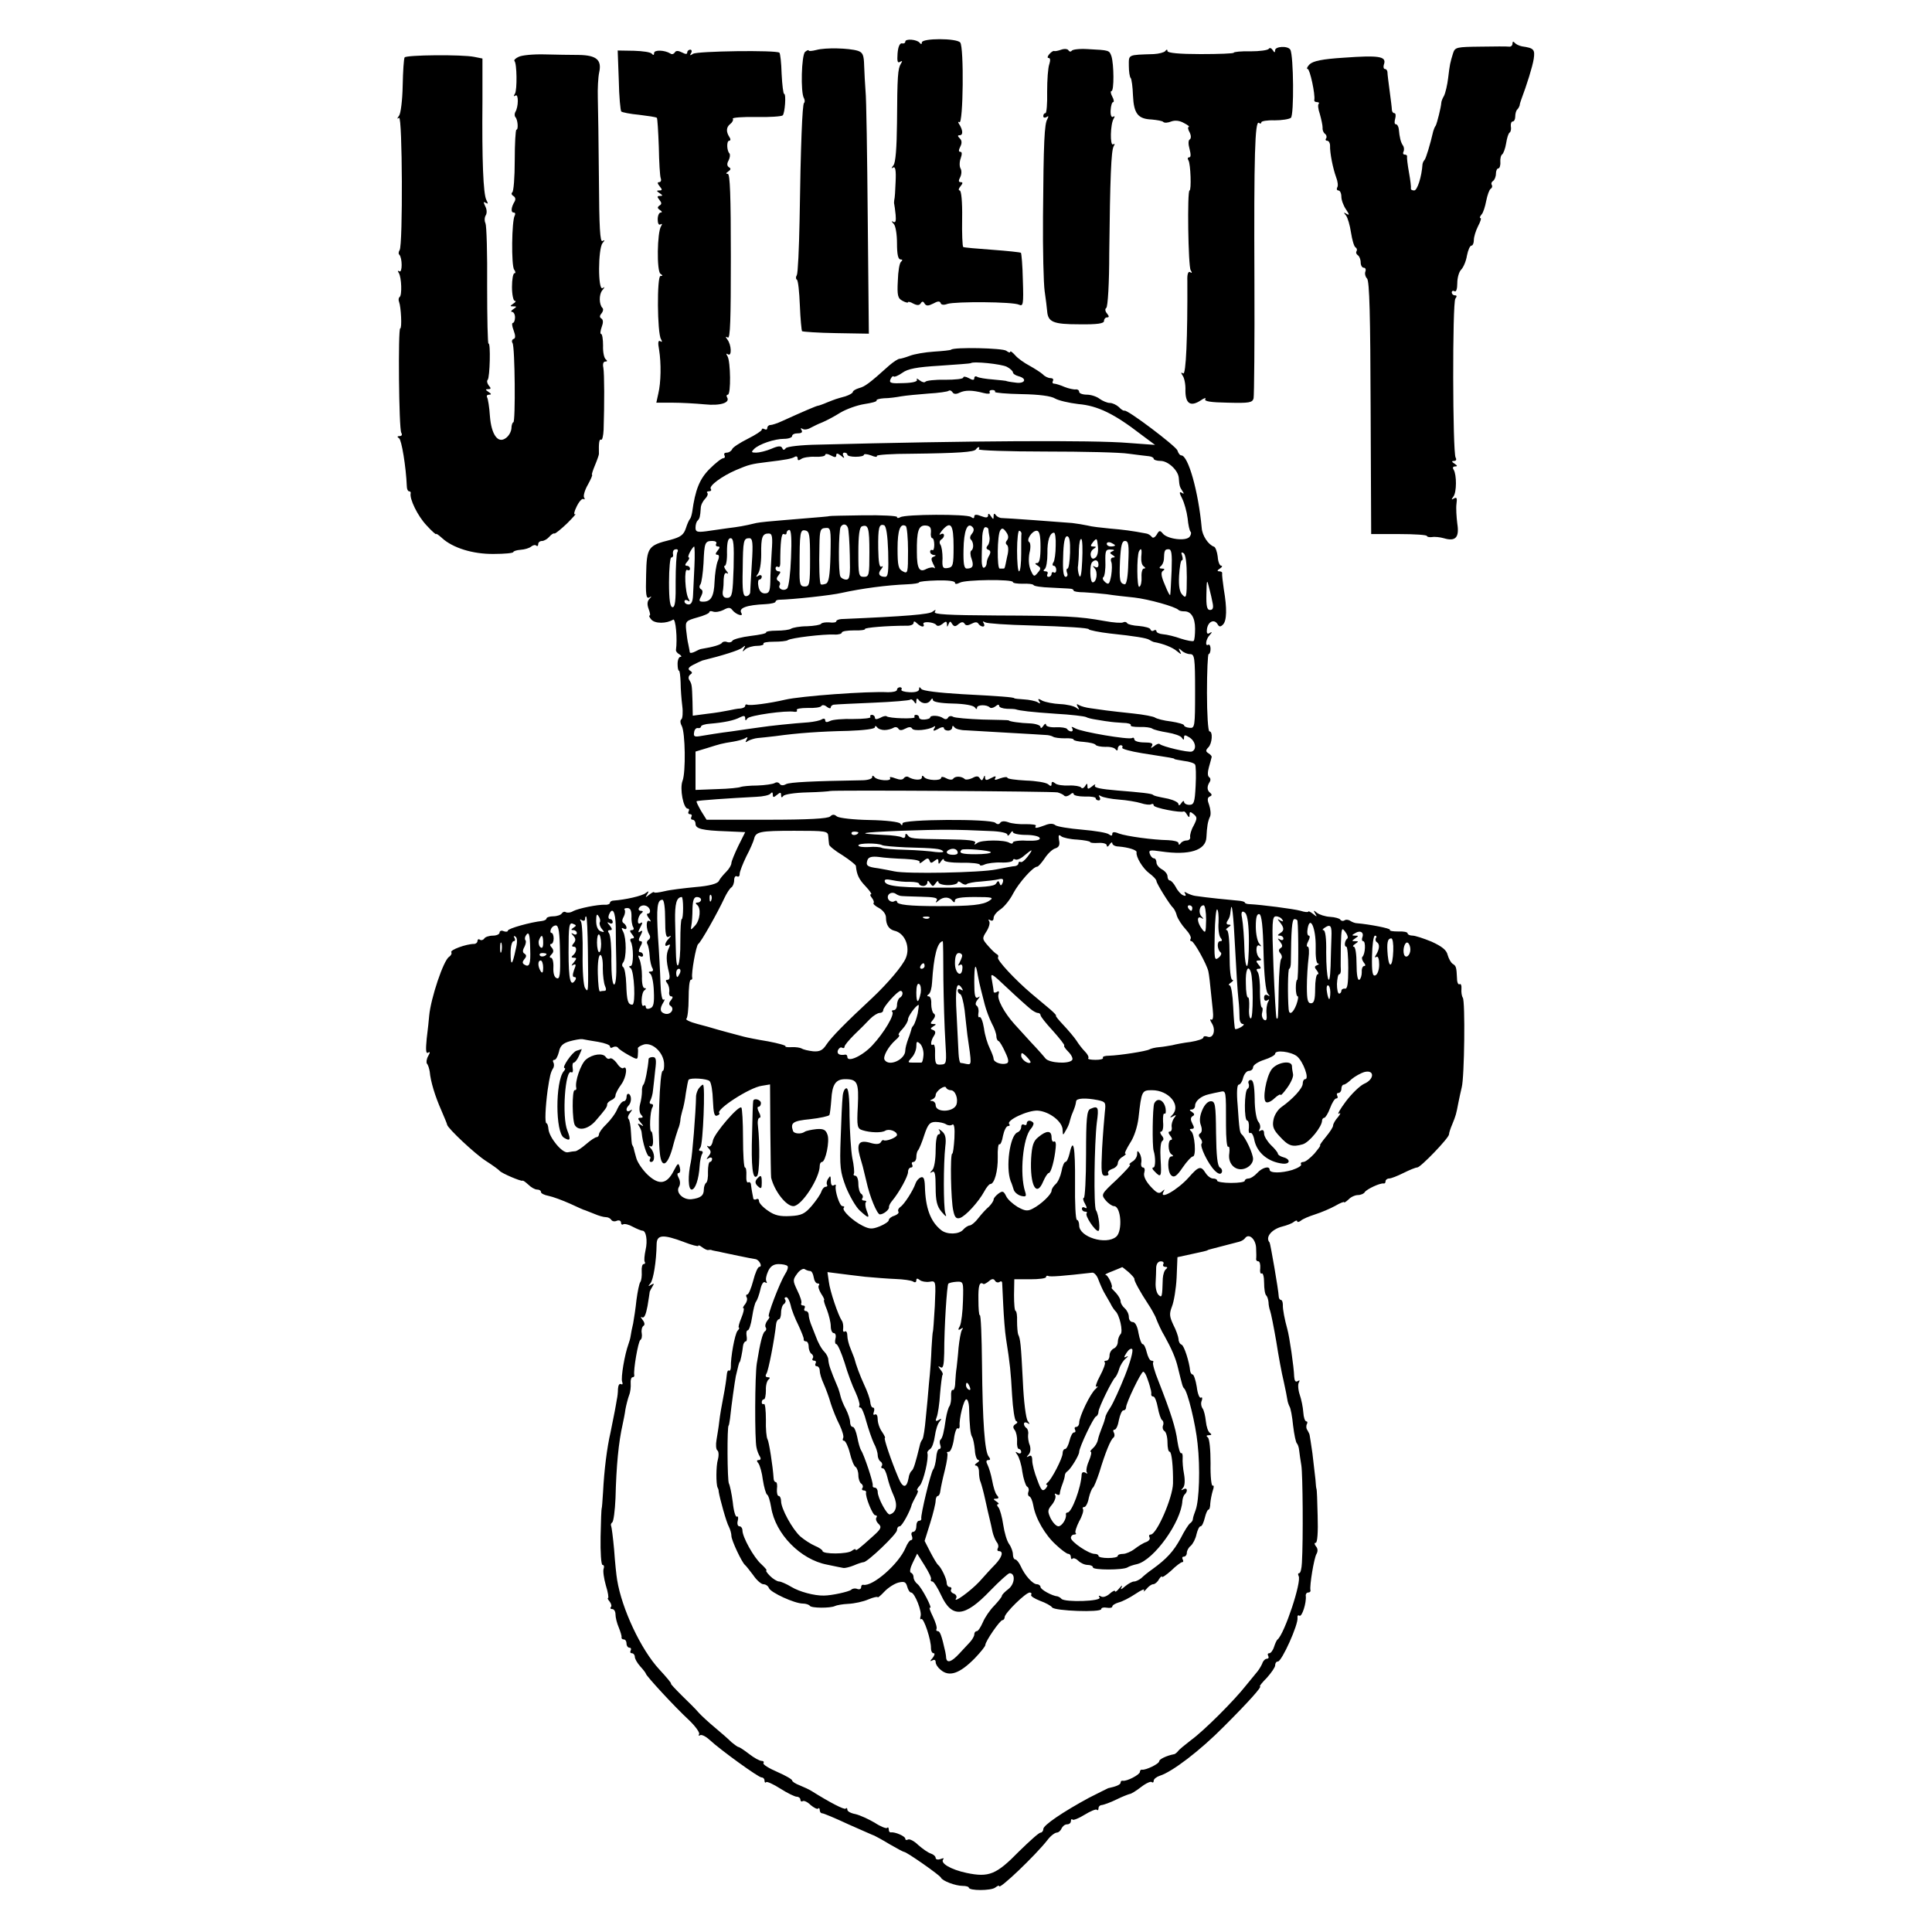 <?xml version="1.0" standalone="no"?>
<!DOCTYPE svg PUBLIC "-//W3C//DTD SVG 20010904//EN"
 "http://www.w3.org/TR/2001/REC-SVG-20010904/DTD/svg10.dtd">
<svg version="1.0" xmlns="http://www.w3.org/2000/svg"
 width="700pt" height="700pt" viewBox="0 0 700 700"
 preserveAspectRatio="xMidYMid meet">
<g transform="translate(0,700) scale(0.1,-0.1)"
fill="#000000" stroke="none">
<path d="M3280 6849 c0 -5 -6 -8 -12 -6 -8 1 -14 -12 -16 -37 -2 -28 0 -36 9
-30 9 5 9 3 3 -7 -11 -18 -13 -44 -14 -214 -1 -91 -5 -145 -13 -154 -8 -10 -8
-13 -1 -8 8 5 11 -10 9 -51 -1 -31 -3 -61 -5 -67 -1 -5 -1 -12 0 -15 1 -3 3
-20 5 -38 2 -22 0 -30 -8 -26 -8 5 -8 2 1 -7 7 -7 12 -38 12 -71 0 -40 4 -58
13 -58 7 0 8 -3 2 -8 -6 -4 -11 -35 -12 -69 -3 -54 0 -64 17 -73 11 -6 20 -8
20 -5 0 3 9 1 19 -5 14 -7 22 -7 27 1 5 8 9 8 14 -1 6 -9 13 -9 31 0 16 9 24
10 27 2 2 -7 12 -8 25 -3 29 9 237 8 259 -3 15 -7 17 1 14 88 -1 53 -5 98 -7
100 -2 2 -49 7 -104 11 -55 4 -102 8 -105 10 -3 2 -5 49 -4 104 1 60 -3 101
-9 101 -5 0 -4 7 3 15 9 11 9 15 1 15 -8 0 -9 5 -2 18 5 10 6 24 1 32 -4 7 -4
24 1 37 5 15 5 23 -2 23 -6 0 -6 6 0 18 7 13 6 23 -1 30 -9 9 -9 12 -1 12 13
0 12 18 -1 39 -6 8 -5 12 0 8 14 -8 17 273 3 289 -13 16 -139 16 -139 0 0 -7
-3 -7 -8 -1 -9 12 -52 16 -52 4z"/>
<path d="M5480 6842 c0 -7 -6 -12 -12 -11 -7 1 -54 1 -104 0 -86 -1 -92 -2
-99 -23 -11 -36 -12 -40 -18 -90 -3 -26 -10 -55 -15 -65 -6 -10 -10 -21 -10
-26 -1 -16 -15 -72 -20 -82 -4 -5 -7 -14 -9 -20 -11 -48 -27 -101 -32 -105 -3
-3 -6 -9 -7 -15 -3 -46 -19 -95 -30 -95 -8 0 -13 3 -12 8 1 4 -2 30 -7 57 -5
28 -8 53 -7 58 1 4 -3 7 -9 7 -5 0 -7 5 -4 10 3 6 3 16 -2 23 -8 12 -12 28
-15 60 -1 9 -6 17 -11 17 -5 0 -5 9 -2 20 3 11 2 20 -3 20 -5 0 -9 6 -9 13 0
6 -4 37 -8 67 -4 30 -8 61 -8 68 0 6 -4 12 -9 12 -5 0 -7 8 -3 19 8 27 -21 31
-146 22 -79 -5 -111 -12 -124 -24 -9 -9 -12 -17 -7 -17 8 0 28 -93 24 -112 -1
-5 3 -8 10 -8 6 0 9 -3 6 -6 -4 -3 -2 -20 4 -37 5 -18 10 -40 10 -49 -1 -10 4
-20 9 -23 5 -4 7 -11 4 -16 -4 -5 -2 -9 4 -9 5 0 10 -8 10 -17 -1 -28 11 -85
22 -115 6 -15 8 -32 4 -37 -3 -6 -1 -11 4 -11 6 0 11 -10 11 -23 0 -12 8 -33
17 -46 12 -18 13 -22 2 -16 -11 7 -12 6 -2 -6 6 -8 14 -35 18 -62 4 -26 11
-50 16 -53 5 -3 7 -9 4 -14 -3 -5 -1 -11 5 -15 5 -3 10 -15 10 -26 0 -10 5
-19 11 -19 6 0 9 -6 6 -14 -3 -7 0 -19 6 -25 9 -9 12 -136 13 -469 l2 -457
101 0 c56 0 101 -3 101 -7 0 -3 8 -5 18 -4 9 2 29 0 43 -4 43 -13 57 3 49 53
-3 24 -5 56 -3 71 3 21 1 26 -9 20 -10 -6 -10 -4 -2 7 12 16 12 78 1 97 -5 7
-3 12 5 12 9 0 9 3 -2 10 -11 7 -11 10 -2 10 8 0 10 5 6 12 -11 17 -12 561 -1
576 6 8 6 12 -2 12 -6 0 -11 5 -11 11 0 5 5 7 10 4 6 -4 10 8 10 29 0 19 6 41
14 49 8 8 18 31 21 51 4 20 11 36 16 36 5 0 9 9 9 20 0 12 7 34 15 50 9 17 13
30 9 30 -4 0 -2 6 4 13 6 6 13 29 17 50 4 20 11 40 16 43 5 3 7 9 4 14 -3 5
-1 11 5 15 5 3 10 15 10 26 0 10 4 19 9 19 4 0 8 10 7 23 -1 12 2 25 7 28 4 3
11 21 14 40 3 19 8 36 13 39 4 3 6 13 4 23 -1 9 2 17 7 17 5 0 9 8 9 18 0 10
3 22 8 26 4 4 7 11 8 14 0 4 3 14 6 22 20 53 41 120 45 147 5 34 0 39 -42 45
-11 2 -23 8 -27 13 -5 6 -8 5 -8 -3z"/>
<path d="M2958 6819 c-16 -4 -28 -5 -28 -2 0 3 -6 1 -13 -5 -13 -11 -17 -148
-4 -168 3 -6 4 -14 0 -17 -6 -7 -12 -149 -16 -427 -2 -102 -6 -190 -10 -197
-4 -6 -4 -14 0 -16 5 -3 9 -45 11 -93 2 -49 6 -91 8 -94 3 -2 58 -6 124 -7
l118 -2 -4 417 c-2 229 -5 437 -8 462 -2 25 -4 66 -5 92 -1 39 -5 48 -23 54
-33 10 -118 12 -150 3z"/>
<path d="M3845 6820 c-11 -4 -22 -6 -25 -5 -3 2 -11 -3 -18 -11 -7 -8 -8 -14
-3 -14 7 0 7 -9 3 -22 -5 -13 -8 -58 -8 -100 1 -43 -2 -78 -6 -78 -5 0 -8 -5
-8 -11 0 -5 5 -7 12 -3 7 5 8 3 3 -7 -11 -17 -14 -83 -16 -354 -1 -121 2 -242
6 -270 4 -27 8 -60 9 -72 3 -40 22 -48 116 -48 67 -1 90 3 90 12 0 7 5 13 11
13 8 0 8 4 0 14 -7 8 -8 17 -3 20 6 3 11 92 11 198 3 273 7 373 16 388 5 8 4
11 -2 7 -12 -7 -10 74 2 93 5 8 4 11 -2 7 -6 -4 -10 6 -9 23 1 17 5 30 9 30 4
0 3 9 -3 20 -6 11 -7 20 -3 20 10 0 9 97 0 126 -8 22 -7 22 -85 26 -30 2 -56
-1 -59 -6 -3 -4 -8 -4 -12 2 -3 5 -15 6 -26 2z"/>
<path d="M4597 6823 c-4 -5 -33 -9 -67 -9 -33 1 -60 -2 -60 -5 0 -3 -54 -5
-120 -5 -76 0 -120 4 -120 11 0 6 -3 7 -8 0 -4 -5 -23 -10 -42 -11 -95 -3 -90
-1 -90 -42 0 -21 3 -42 7 -45 3 -4 7 -32 8 -63 3 -66 18 -85 68 -87 20 -2 39
-5 42 -9 4 -4 17 -3 29 2 14 5 31 3 46 -6 14 -7 21 -13 17 -14 -4 0 -3 -9 3
-19 6 -12 6 -22 1 -26 -6 -3 -6 -17 -1 -35 5 -19 5 -30 -1 -30 -6 0 -7 -5 -3
-11 8 -13 11 -109 4 -109 -9 0 -5 -275 4 -289 6 -9 5 -12 -2 -7 -7 4 -11 -7
-10 -31 1 -206 -5 -342 -15 -336 -9 5 -9 3 -2 -8 6 -8 11 -32 10 -54 0 -47 18
-60 55 -36 13 9 21 11 17 5 -5 -8 19 -12 82 -13 77 -2 89 0 93 16 2 10 4 203
3 428 -2 452 2 578 16 570 5 -4 9 -3 9 2 0 4 21 8 48 7 26 0 52 4 59 9 12 9
10 227 -2 247 -9 15 -55 12 -55 -2 0 -10 -3 -9 -9 1 -5 7 -11 9 -14 4z"/>
<path d="M2242 6709 c1 -59 6 -110 9 -113 3 -3 32 -9 65 -12 32 -4 61 -8 64
-11 2 -2 5 -49 7 -105 1 -55 4 -107 7 -114 3 -8 0 -14 -6 -14 -7 0 -6 -5 2
-15 10 -12 10 -15 -1 -15 -11 0 -11 -2 1 -10 12 -8 12 -10 1 -10 -10 0 -11 -3
-2 -14 9 -11 9 -16 0 -21 -8 -6 -7 -10 2 -16 8 -5 9 -9 3 -9 -6 0 -11 -11 -11
-25 0 -14 4 -22 10 -18 6 4 7 1 2 -7 -14 -22 -16 -163 -2 -172 9 -6 9 -8 0 -8
-13 0 -12 -207 2 -229 5 -9 4 -12 -3 -7 -7 4 -9 -5 -4 -31 8 -49 7 -119 -3
-160 l-7 -32 58 0 c33 0 85 -3 117 -6 58 -6 94 6 81 26 -3 5 -1 9 3 9 12 0 10
121 -1 139 -6 9 -5 12 2 7 14 -8 12 34 -2 53 -8 11 -8 13 1 8 9 -6 11 66 11
293 0 221 -3 300 -11 300 -8 0 -7 3 2 9 9 6 10 11 2 15 -7 5 -8 13 -1 25 5 10
6 21 3 25 -10 10 -11 46 -1 46 5 0 6 6 1 13 -13 20 -12 36 3 48 8 6 12 15 9
19 -2 4 36 7 85 6 48 -1 92 2 96 6 8 9 13 78 5 78 -3 0 -7 32 -9 72 -1 40 -5
74 -8 77 -10 10 -299 6 -313 -4 -11 -7 -13 -7 -7 3 4 6 2 12 -3 12 -6 0 -11
-5 -11 -10 0 -7 -6 -7 -19 0 -14 7 -22 7 -26 0 -4 -6 -11 -8 -16 -4 -21 13
-59 14 -59 2 0 -8 -3 -9 -8 -3 -4 6 -33 10 -65 11 l-59 1 4 -108z"/>
<path d="M1879 6794 c-11 -5 -18 -12 -15 -15 9 -9 10 -104 2 -118 -6 -9 -5
-12 2 -7 11 7 11 -41 -1 -60 -3 -6 -3 -14 0 -18 9 -8 12 -46 4 -46 -3 0 -6
-50 -6 -111 0 -61 -4 -113 -9 -116 -4 -3 -3 -9 4 -13 8 -5 9 -13 4 -21 -12
-20 -14 -39 -3 -39 6 0 7 -5 4 -11 -11 -17 -13 -183 -2 -196 5 -7 6 -13 1 -13
-5 0 -9 -22 -9 -50 0 -27 5 -50 10 -50 6 0 3 -5 -5 -10 -13 -9 -13 -10 0 -10
13 0 13 -1 0 -10 -8 -5 -10 -10 -5 -10 6 0 11 -9 11 -20 0 -11 -4 -20 -8 -20
-4 0 -3 -12 3 -27 7 -19 7 -29 0 -31 -6 -2 -8 -9 -4 -15 9 -14 11 -287 3 -287
-3 0 -7 -10 -7 -22 -1 -13 -10 -28 -20 -35 -29 -22 -53 13 -58 80 -2 32 -7 62
-10 67 -3 6 0 10 7 10 9 0 9 3 -2 10 -12 8 -12 10 -1 10 10 0 11 3 2 13 -6 8
-8 17 -4 21 8 8 11 136 3 131 -3 -2 -5 92 -5 208 1 117 -2 219 -6 228 -4 8 -4
21 1 29 5 8 4 22 -2 33 -7 15 -7 18 2 12 9 -5 9 -3 2 11 -11 22 -16 142 -14
360 l0 152 -30 6 c-45 9 -246 7 -252 -2 -3 -5 -6 -51 -7 -103 -1 -52 -7 -100
-13 -108 -8 -11 -8 -13 0 -8 12 7 14 -460 2 -479 -4 -6 -5 -14 -1 -17 11 -12
11 -67 0 -60 -6 4 -7 1 -2 -6 10 -17 12 -81 3 -87 -4 -3 -5 -11 -2 -18 7 -18
11 -96 4 -96 -8 0 -5 -364 4 -378 4 -7 2 -12 -6 -12 -9 0 -10 -3 -2 -8 9 -6
25 -102 28 -174 0 -10 4 -18 8 -18 4 0 7 -3 6 -7 -5 -20 25 -82 57 -116 19
-21 35 -35 35 -32 0 3 9 -3 21 -14 39 -36 112 -59 188 -58 39 0 71 3 71 7 0 3
12 7 26 8 15 1 32 6 39 12 6 5 15 7 18 3 4 -3 7 -1 7 5 0 7 6 12 14 12 7 0 19
7 26 15 7 8 15 14 19 12 3 -1 24 16 46 37 22 22 35 37 29 33 -6 -3 -4 9 5 27
9 19 20 31 25 28 5 -3 6 0 2 6 -3 6 3 27 14 46 11 20 18 36 15 36 -2 0 3 16
11 35 8 19 14 37 14 40 -1 41 1 55 8 52 4 -3 8 14 9 36 3 93 3 203 -1 225 -3
13 0 22 7 22 8 0 8 3 2 8 -6 4 -11 26 -10 50 0 23 -3 42 -7 42 -4 0 -3 11 2
25 6 16 6 26 -1 31 -7 4 -7 10 0 18 6 7 8 16 4 20 -13 13 -13 49 -1 64 10 12
10 14 1 8 -17 -9 -16 143 0 163 9 11 9 13 0 8 -9 -6 -12 49 -13 225 -1 128 -3
260 -4 293 -1 33 1 75 5 93 10 45 -10 62 -74 63 -29 0 -85 1 -125 2 -40 1 -82
-3 -93 -9z"/>
<path d="M3446 5733 c-2 -2 -30 -5 -62 -7 -32 -2 -72 -9 -87 -15 -16 -6 -33
-11 -38 -11 -5 0 -22 -11 -37 -24 -72 -65 -89 -77 -109 -82 -13 -4 -23 -10
-23 -14 0 -4 -12 -11 -27 -16 -36 -10 -33 -9 -66 -22 -16 -7 -31 -12 -33 -12
-5 0 -54 -21 -131 -56 -17 -8 -36 -14 -42 -14 -6 0 -11 -5 -11 -11 0 -5 -4 -7
-10 -4 -5 3 -10 3 -10 -2 0 -4 -23 -19 -51 -33 -28 -14 -54 -31 -56 -37 -3 -7
-12 -13 -20 -13 -8 0 -11 -4 -8 -10 3 -5 1 -10 -4 -10 -6 0 -28 -17 -50 -39
-36 -36 -52 -75 -63 -156 -2 -11 -5 -22 -8 -25 -3 -3 -10 -18 -15 -34 -8 -24
-19 -32 -56 -42 -81 -20 -86 -27 -88 -127 -2 -71 0 -87 11 -82 10 6 10 5 1 -5
-8 -8 -9 -20 -3 -36 5 -13 7 -24 4 -24 -4 0 -1 -7 6 -15 13 -15 55 -15 79 0 9
5 16 -70 10 -111 0 -4 5 -11 13 -15 7 -5 9 -9 3 -9 -5 0 -10 -11 -10 -25 0
-14 2 -25 5 -25 3 0 5 -19 6 -43 0 -23 3 -61 6 -85 3 -23 1 -45 -3 -48 -5 -3
-5 -13 1 -24 13 -24 15 -168 3 -199 -11 -28 3 -101 19 -101 5 0 6 -4 3 -10 -3
-5 -1 -10 5 -10 6 0 8 -4 5 -10 -3 -5 -1 -10 4 -10 6 0 11 -7 11 -15 0 -18 25
-24 112 -27 l68 -3 -25 -50 c-13 -27 -25 -56 -25 -62 0 -7 -8 -21 -19 -32 -10
-10 -23 -25 -27 -34 -6 -9 -34 -17 -84 -21 -41 -4 -92 -10 -112 -15 -21 -5
-38 -7 -38 -4 0 3 -8 -1 -17 -8 -15 -12 -16 -12 -8 1 7 12 6 13 -6 4 -12 -10
-73 -24 -116 -27 -7 0 -13 -4 -13 -8 0 -4 -8 -8 -17 -7 -28 1 -96 -13 -116
-23 -9 -6 -22 -7 -27 -4 -5 3 -11 1 -15 -5 -3 -5 -17 -10 -31 -10 -13 0 -24
-4 -24 -8 0 -4 -8 -8 -17 -9 -39 -4 -123 -27 -123 -35 0 -4 -7 -5 -15 -2 -8 4
-15 1 -15 -5 0 -6 -11 -11 -24 -11 -14 0 -28 -5 -31 -10 -4 -6 -11 -8 -16 -5
-5 4 -9 1 -9 -4 0 -6 -6 -11 -12 -11 -29 0 -88 -22 -83 -30 3 -5 -1 -12 -8
-17 -20 -12 -66 -149 -72 -213 -1 -14 -5 -51 -9 -83 -4 -41 -3 -56 5 -51 8 5
8 1 0 -13 -6 -11 -7 -23 -4 -27 4 -4 8 -17 10 -29 3 -35 19 -88 42 -140 11
-26 21 -49 21 -52 2 -13 101 -106 140 -131 25 -16 47 -32 50 -36 7 -9 78 -39
83 -36 2 2 11 -5 21 -14 10 -10 24 -18 32 -18 8 0 14 -4 14 -9 0 -5 12 -11 28
-14 15 -3 50 -16 77 -28 28 -13 52 -24 55 -24 3 -1 18 -7 33 -13 16 -7 34 -12
42 -12 8 0 16 -4 20 -10 3 -5 12 -7 20 -3 8 3 15 0 15 -7 0 -6 4 -9 8 -6 5 3
21 -1 35 -9 15 -8 31 -14 34 -14 14 1 20 -36 12 -70 -4 -19 -6 -39 -3 -43 3
-4 1 -8 -4 -8 -5 0 -8 -12 -7 -27 1 -16 -1 -32 -5 -38 -4 -5 -10 -35 -14 -65
-3 -30 -9 -68 -12 -85 -4 -16 -8 -37 -9 -45 -1 -8 -5 -22 -8 -30 -14 -38 -28
-122 -23 -136 3 -8 2 -12 -4 -9 -6 3 -10 -4 -11 -17 0 -13 -2 -30 -4 -38 -1
-8 -5 -28 -8 -45 -3 -16 -10 -50 -15 -75 -13 -56 -23 -137 -27 -215 -2 -33 -4
-60 -5 -60 -1 0 -3 -46 -4 -103 -1 -56 2 -102 7 -102 5 0 7 -6 4 -14 -3 -8 1
-35 8 -60 8 -25 11 -46 8 -46 -3 0 0 -6 6 -13 6 -8 8 -17 4 -20 -3 -4 -1 -7 5
-7 7 0 12 -9 12 -19 0 -11 5 -32 12 -48 6 -15 11 -31 10 -35 -1 -5 3 -8 8 -8
6 0 10 -7 10 -15 0 -8 5 -15 11 -15 5 0 7 -5 4 -10 -3 -6 -1 -10 4 -10 6 0 11
-6 11 -13 0 -7 9 -23 20 -35 11 -12 20 -24 20 -26 0 -7 104 -120 157 -169 23
-22 39 -45 36 -50 -3 -6 -2 -7 4 -4 5 3 20 -4 34 -17 40 -37 177 -136 188
-136 6 0 11 -5 11 -12 0 -6 3 -9 6 -5 3 3 27 -8 52 -24 25 -16 52 -29 59 -29
7 0 13 -5 13 -11 0 -5 4 -8 8 -5 5 3 18 -3 29 -14 12 -10 24 -16 27 -13 3 4 6
1 6 -5 0 -7 4 -12 9 -12 5 0 48 -18 95 -40 48 -21 90 -40 94 -41 4 -2 29 -15
55 -31 26 -15 50 -28 53 -28 9 0 129 -84 133 -93 5 -12 53 -30 79 -30 12 0 22
-3 22 -6 0 -12 81 -12 96 0 8 6 14 9 14 5 0 -14 131 111 175 167 11 15 26 26
33 27 7 0 15 7 18 15 4 8 12 15 20 15 8 0 14 5 14 12 0 6 3 9 6 5 3 -3 23 5
44 18 21 13 41 21 44 18 3 -4 6 -1 6 5 0 7 6 12 13 12 6 1 30 9 52 20 22 11
44 19 48 20 5 0 23 11 41 25 18 14 36 22 39 18 4 -3 7 -1 7 5 0 6 10 14 22 18
45 14 146 91 233 179 90 90 139 145 130 145 -3 0 8 14 25 31 16 18 30 38 30
45 0 8 4 14 10 14 14 0 75 135 71 159 -1 7 2 10 7 7 9 -6 26 47 23 72 -1 6 3
12 9 12 5 0 9 3 8 8 -4 15 13 118 22 132 5 9 5 19 -2 27 -6 8 -7 13 -1 13 6 0
9 39 7 98 -1 53 -3 97 -4 97 -1 0 -3 16 -4 35 -2 19 -7 62 -11 95 -5 33 -9 62
-10 65 0 3 -4 11 -8 18 -5 6 -5 17 -2 22 3 6 2 10 -2 10 -5 0 -10 15 -11 33
-1 17 -7 47 -13 64 -6 18 -7 38 -3 44 4 8 3 9 -4 5 -8 -5 -12 1 -13 16 -1 35
-17 145 -25 173 -9 32 -17 72 -16 87 0 10 -3 18 -7 18 -4 0 -8 6 -8 13 -1 24
-30 190 -33 195 -17 19 7 48 46 58 16 4 35 11 42 17 6 5 12 6 12 2 0 -4 6 -3
13 2 6 6 30 16 52 23 22 7 55 21 73 31 17 10 32 16 32 13 0 -3 7 2 16 10 8 9
24 16 34 16 10 0 22 5 25 11 8 11 55 33 68 31 4 -1 7 2 7 8 0 5 6 10 13 10 7
0 30 9 52 20 22 11 44 20 50 20 12 0 115 107 115 120 0 5 5 21 12 37 13 32 14
36 22 78 3 17 9 41 12 55 10 37 13 313 4 325 -4 6 -6 20 -5 32 1 12 -2 20 -7
17 -4 -3 -9 6 -9 20 -2 42 -3 46 -16 54 -6 4 -14 18 -18 32 -4 18 -21 31 -58
48 -29 12 -60 22 -69 22 -10 0 -18 4 -18 8 0 5 -15 8 -34 7 -19 0 -33 2 -30 6
3 5 -73 20 -121 24 -5 0 -16 4 -22 8 -7 5 -17 6 -22 2 -5 -3 -12 -2 -15 3 -2
4 -19 9 -37 10 -18 1 -39 8 -48 15 -12 10 -13 9 -6 -3 8 -13 7 -13 -8 -1 -9 7
-17 11 -17 8 0 -3 -13 -2 -28 3 -26 7 -142 22 -184 24 -10 0 -18 3 -18 6 0 3
-12 6 -27 7 -25 2 -114 11 -153 17 -8 1 -21 6 -29 10 -10 6 -12 5 -7 -2 4 -7
2 -10 -7 -6 -8 3 -20 16 -27 30 -7 13 -17 24 -22 24 -4 0 -8 7 -8 15 0 8 -9
19 -20 25 -11 6 -20 17 -20 25 0 8 -4 15 -9 15 -5 0 -12 7 -15 16 -5 14 0 15
41 9 102 -15 162 4 164 51 2 40 5 58 13 75 4 8 2 27 -3 42 -7 18 -7 27 2 31 8
3 9 7 2 13 -12 9 -13 23 -2 40 4 6 3 14 -2 17 -6 4 -6 18 -1 36 5 17 9 33 10
37 1 3 -4 9 -12 14 -10 6 -10 11 0 21 14 14 17 58 4 58 -5 0 -9 63 -9 140 0
77 3 140 6 140 4 0 7 9 7 19 0 11 -4 17 -8 15 -13 -8 -9 21 5 35 10 11 9 13
-1 7 -8 -5 -11 0 -9 15 4 27 26 37 38 18 6 -11 11 -11 20 -2 14 14 15 59 3
128 -4 28 -7 53 -6 58 1 4 -4 7 -11 7 -8 0 -7 4 3 10 8 5 10 10 5 10 -6 0 -12
15 -13 33 -2 17 -8 34 -13 36 -21 7 -43 40 -45 68 -12 132 -49 263 -74 263 -5
0 -11 8 -14 18 -6 16 -183 150 -192 144 -3 -1 -12 4 -20 13 -9 8 -23 15 -33
15 -9 0 -26 7 -37 15 -10 8 -31 15 -46 15 -16 0 -28 5 -28 10 0 6 -6 10 -12 9
-7 -1 -26 3 -41 9 -16 7 -33 12 -38 12 -6 0 -7 5 -4 10 3 6 -1 10 -9 10 -8 0
-21 6 -28 14 -8 7 -30 21 -48 31 -19 10 -43 27 -52 38 -10 11 -18 17 -18 12 0
-4 -6 -2 -14 4 -12 10 -190 14 -200 4z m202 -62 c12 -6 22 -16 22 -20 0 -5 9
-11 20 -14 34 -9 23 -29 -12 -23 -18 2 -33 5 -33 6 0 0 -21 3 -47 5 -26 2 -52
6 -58 10 -5 3 -10 1 -10 -5 0 -8 -6 -8 -20 0 -11 6 -20 7 -20 2 0 -5 -30 -8
-66 -8 -36 1 -68 -3 -71 -7 -3 -4 -12 -2 -21 5 -9 7 -13 8 -10 3 4 -7 -13 -12
-47 -13 -46 -2 -54 0 -49 13 4 9 9 14 12 11 2 -3 17 3 31 13 20 15 53 21 136
26 61 4 111 8 112 9 8 8 112 -3 131 -13z m-172 -94 c21 10 46 10 88 -1 15 -4
25 -3 22 2 -3 5 1 9 9 9 8 0 12 -3 10 -7 -2 -3 41 -7 96 -8 64 -1 108 -7 122
-16 12 -7 50 -16 84 -20 71 -6 131 -36 227 -110 l51 -38 -95 7 c-128 11 -586
8 -1125 -6 -63 -1 -114 -7 -118 -13 -6 -8 -10 -7 -13 1 -4 8 -14 8 -39 -3 -19
-8 -44 -14 -55 -14 -18 0 -19 2 -8 13 18 18 74 37 109 37 16 0 29 5 29 10 0 6
9 10 21 10 13 0 18 4 13 12 -4 7 -3 8 4 4 6 -4 19 -2 29 4 10 5 29 15 43 20
14 6 43 21 65 35 22 13 61 27 87 31 26 4 46 9 44 13 -2 3 10 7 27 8 18 0 46 4
62 7 17 3 61 7 98 10 37 2 71 7 74 10 4 3 10 1 14 -5 4 -7 13 -8 25 -2z m70
-205 c-2 -4 107 -8 242 -8 136 0 272 -3 302 -8 30 -4 63 -8 73 -9 9 -1 17 -5
17 -9 0 -4 11 -8 25 -8 27 0 64 -34 66 -62 2 -27 3 -32 13 -47 7 -10 6 -12 -3
-6 -9 5 -8 -2 2 -21 8 -16 17 -48 20 -72 2 -23 7 -46 11 -49 3 -3 1 -12 -4
-18 -14 -17 -81 -8 -97 12 -10 12 -13 12 -22 -4 -7 -11 -14 -14 -18 -8 -5 6
-13 11 -20 12 -52 10 -84 14 -132 18 -31 3 -67 7 -81 11 -14 3 -38 7 -55 9
-49 4 -239 18 -255 18 -8 0 -18 5 -22 11 -5 7 -8 6 -8 -4 0 -13 -1 -13 -10 0
-6 10 -10 11 -10 3 0 -9 -7 -10 -25 -3 -17 7 -25 6 -25 -1 0 -8 -4 -8 -12 -2
-15 11 -238 10 -256 -1 -7 -4 -12 -4 -12 1 0 4 -55 7 -122 6 -68 -1 -123 -2
-123 -3 0 -1 -24 -3 -170 -15 -38 -3 -81 -7 -95 -10 -45 -11 -65 -14 -105 -19
-22 -3 -57 -8 -77 -11 -32 -4 -38 -2 -38 13 0 10 3 22 8 26 7 8 9 13 11 45 0
11 8 26 16 34 8 8 11 17 8 21 -4 3 -1 6 6 6 7 0 10 4 6 9 -6 11 39 45 92 68
45 19 54 22 113 29 67 8 89 12 100 19 5 3 10 1 10 -6 0 -8 4 -8 13 -2 6 5 29
9 50 8 20 -1 37 2 37 7 0 5 9 4 20 -2 15 -8 20 -8 20 1 0 8 5 7 17 -2 11 -10
14 -10 9 -1 -4 6 -2 12 3 12 6 0 11 -3 11 -7 0 -5 14 -8 30 -8 17 0 30 3 30 7
0 4 12 3 26 -2 14 -6 23 -7 21 -2 -3 4 54 8 126 8 169 2 227 6 233 16 3 4 7 8
10 8 3 0 3 -4 0 -8z m-474 -284 c3 -7 6 -52 7 -100 2 -73 0 -88 -13 -88 -8 0
-18 5 -21 11 -8 12 -7 167 1 180 8 13 21 11 26 -3z m78 -89 c0 -82 -1 -89 -20
-89 -19 0 -20 7 -20 89 0 62 4 91 13 94 23 8 27 -5 27 -94z m68 3 c2 -73 0
-92 -11 -92 -22 0 -28 12 -14 28 7 9 7 13 1 9 -8 -4 -11 16 -12 65 -1 77 3 91
21 85 8 -2 13 -37 15 -95z m72 2 c0 -80 -1 -84 -19 -74 -16 8 -19 21 -19 82 0
68 10 94 30 82 4 -3 8 -43 8 -90z m83 68 c-2 -12 1 -22 5 -22 4 0 7 -11 7 -24
0 -13 -3 -22 -7 -19 -5 2 -8 -1 -8 -6 0 -6 6 -11 13 -12 9 0 9 -2 0 -6 -10 -3
-10 -10 -2 -26 7 -12 8 -19 4 -15 -4 4 -17 2 -28 -3 -26 -15 -35 1 -35 60 -1
77 6 98 31 97 16 -1 21 -7 20 -24z m82 -53 c0 -67 -2 -74 -21 -77 -18 -3 -21
2 -19 35 0 21 -3 43 -8 50 -4 6 -3 14 3 18 15 9 13 28 -2 19 -7 -4 -4 2 6 15
31 35 41 21 41 -60z m67 48 c-7 -8 -9 -17 -5 -21 11 -10 12 -35 2 -41 -4 -3
-4 -16 1 -29 9 -26 5 -36 -17 -36 -10 0 -13 17 -12 68 1 69 14 101 32 83 7 -7
6 -15 -1 -24z m-513 -77 c-2 -76 -6 -101 -17 -105 -8 -3 -16 -4 -18 -2 -5 4
-7 67 -5 142 1 54 3 61 22 62 19 2 20 -3 18 -97z m572 93 c0 -5 2 -17 4 -28 2
-10 -1 -25 -6 -31 -7 -8 -6 -13 2 -16 8 -3 9 -9 4 -19 -5 -8 -10 -20 -10 -28
0 -8 -4 -16 -10 -18 -6 -2 -9 15 -8 39 0 24 2 58 2 76 1 17 6 32 11 32 6 0 10
-3 11 -7z m68 -40 c-6 -7 -6 -13 -1 -17 6 -4 7 -21 1 -43 -4 -21 -8 -39 -9
-40 0 -2 -2 -3 -5 -3 -3 0 -8 0 -13 0 -10 0 -9 122 2 138 6 10 11 9 21 -5 9
-12 10 -22 4 -30z m-783 -64 c-2 -55 -8 -105 -14 -111 -12 -12 -35 -1 -27 12
3 5 1 12 -5 15 -8 5 -7 11 1 21 8 10 8 14 0 14 -6 0 -11 5 -11 11 0 5 4 8 9 5
4 -3 8 2 8 12 0 77 4 112 13 107 6 -3 10 -1 10 4 0 6 5 11 10 11 7 0 9 -35 6
-101z m69 -4 c0 -92 -2 -100 -19 -100 -17 0 -20 8 -19 65 0 133 2 142 21 138
15 -3 17 -16 17 -103z m766 92 c-1 -4 -1 -36 -1 -72 0 -36 -3 -65 -8 -65 -4 0
-7 34 -7 75 0 41 4 74 8 72 5 -1 8 -6 8 -10z m69 -49 c0 -40 -4 -58 -12 -58
-9 0 -9 -3 1 -9 13 -8 13 -12 1 -26 -13 -16 -15 -15 -26 10 -7 17 -8 41 -4 62
5 18 4 36 -1 39 -12 7 10 41 27 41 10 0 14 -16 14 -59z m-974 -17 c-2 -36 -5
-85 -5 -108 -1 -35 -4 -43 -20 -43 -12 0 -20 9 -23 25 -3 14 -1 25 3 25 5 0 9
5 9 11 0 5 -6 7 -12 3 -10 -6 -10 -5 -2 7 7 8 12 39 12 70 -1 63 4 76 27 76
13 0 15 -11 11 -66z m1029 22 c0 -27 -4 -54 -8 -60 -5 -7 -4 -13 1 -13 5 0 9
-7 9 -15 0 -8 -4 -12 -9 -9 -4 3 -8 0 -8 -5 0 -6 -5 -11 -11 -11 -5 0 -7 5 -4
10 3 6 0 10 -7 10 -8 0 -9 3 -3 8 6 4 10 30 10 57 -1 47 9 75 24 75 4 0 7 -21
6 -47z m52 -25 c-1 -32 -5 -58 -9 -58 -4 0 -5 -7 -2 -15 4 -8 1 -15 -5 -15 -8
0 -11 24 -9 73 1 51 6 74 14 74 9 0 12 -18 11 -59z m-1219 -55 c-3 -92 -5
-106 -20 -109 -17 -2 -23 8 -18 31 1 5 2 22 2 37 1 17 5 25 12 21 6 -4 5 1 -3
10 -7 9 -9 17 -5 17 5 0 9 23 8 50 0 36 4 50 13 50 11 0 13 -22 11 -107z m66
15 c-3 -51 -6 -99 -6 -105 -1 -7 -8 -13 -15 -13 -11 0 -14 20 -12 98 1 105 3
112 24 112 12 0 14 -17 9 -92z m1197 10 c-2 -47 -6 -66 -11 -53 -4 11 -6 27
-4 35 1 8 3 34 3 58 1 24 4 41 9 39 4 -3 5 -38 3 -79z m47 11 c-8 -6 -14 -3
-16 8 -2 8 2 19 10 24 11 7 11 9 -1 9 -11 0 -11 3 0 17 13 15 14 13 17 -17 2
-20 -2 -36 -10 -41z m-1373 51 c-3 -5 -1 -10 6 -10 8 0 8 -4 -1 -15 -8 -10 -9
-15 -1 -15 7 0 8 -8 1 -24 -5 -14 -10 -46 -11 -73 -2 -54 -13 -73 -41 -73 -15
0 -17 3 -8 19 7 14 7 22 0 26 -7 4 -7 12 -2 18 4 7 9 41 11 77 3 74 5 80 32
80 11 0 17 -4 14 -10z m1445 -6 c0 -2 -7 -4 -15 -4 -8 0 -15 4 -15 10 0 5 7 7
15 4 8 -4 15 -8 15 -10z m48 -63 c-1 -48 -6 -79 -13 -78 -18 3 -20 14 -17 86
3 55 7 71 18 71 13 0 15 -15 12 -79z m-1572 -13 c-2 -40 -4 -88 -5 -105 -1
-22 -6 -33 -16 -33 -8 0 -15 5 -15 11 0 5 5 7 12 3 7 -5 8 -3 3 6 -13 21 -17
113 -5 105 5 -3 10 -1 10 4 0 6 -5 11 -11 11 -8 0 -8 5 1 15 7 8 9 15 6 15 -4
0 -2 9 4 20 6 11 13 20 15 20 2 0 3 -33 1 -72z m-62 51 c-3 -6 -6 -53 -6 -105
1 -69 -2 -94 -11 -94 -9 0 -13 25 -13 90 0 50 4 90 8 90 4 0 7 3 7 8 -3 15 1
22 12 22 5 0 7 -5 3 -11z m1577 4 c-11 -5 -11 -7 0 -14 10 -6 10 -9 2 -9 -7 0
-10 -7 -7 -15 4 -8 3 -31 0 -51 -6 -30 -9 -34 -22 -23 -8 7 -11 15 -6 18 4 3
8 27 7 54 -1 41 1 47 19 46 13 0 16 -3 7 -6z m104 -20 c-1 -16 2 -31 9 -35 7
-5 7 -8 0 -8 -5 0 -9 -14 -8 -30 1 -17 -2 -33 -8 -36 -9 -6 -10 112 -1 129 8
14 11 7 8 -20z m110 -50 c-2 -43 -4 -82 -5 -88 -1 -5 -9 10 -19 35 -14 32 -16
47 -7 52 7 5 6 8 -4 8 -9 0 -11 3 -5 8 6 4 11 15 12 25 1 33 3 37 17 37 11 0
13 -16 11 -77z m55 -24 c0 -72 -2 -79 -15 -65 -11 10 -15 31 -13 70 2 31 6 56
10 56 4 0 4 7 1 17 -4 11 -3 14 5 9 8 -4 12 -37 12 -87z m-320 45 c0 -9 -5
-12 -12 -8 -10 5 -10 4 -2 -5 13 -14 7 -51 -7 -51 -10 0 -12 63 -2 73 11 12
23 8 23 -9z m-520 -65 c0 -6 6 -6 18 0 20 11 192 13 192 2 0 -4 16 -6 35 -6
20 1 38 -1 40 -5 2 -4 30 -8 62 -9 32 -2 64 -3 71 -4 6 0 12 -3 12 -7 0 -3 17
-6 38 -6 20 -1 57 -4 82 -7 25 -4 70 -9 100 -12 52 -6 149 -33 160 -45 3 -3
12 -5 20 -5 25 1 40 -22 40 -63 0 -21 -2 -41 -5 -44 -3 -3 -24 1 -46 8 -22 8
-51 15 -65 16 -13 1 -24 6 -24 11 0 4 -4 6 -9 3 -5 -4 -11 -2 -13 4 -1 5 -20
10 -41 12 -21 1 -41 6 -43 10 -3 5 -9 6 -15 3 -5 -3 -35 -1 -67 5 -94 17 -142
19 -390 20 -178 1 -231 4 -225 13 5 9 3 9 -8 1 -11 -10 -96 -17 -331 -27 -10
-1 -18 -4 -18 -8 0 -4 -11 -6 -25 -4 -14 1 -27 -1 -30 -5 -2 -4 -25 -8 -51 -9
-26 0 -52 -5 -58 -9 -6 -4 -30 -7 -53 -7 -22 0 -39 -3 -37 -6 2 -4 -23 -9 -56
-13 -33 -4 -62 -12 -66 -17 -3 -6 -12 -8 -20 -5 -7 3 -16 1 -18 -3 -5 -7 -31
-15 -74 -22 -4 0 -15 -5 -24 -10 -10 -5 -18 -6 -19 -2 0 4 -3 17 -5 28 -3 11
-6 35 -8 53 -3 31 -1 33 41 45 23 6 43 15 43 19 0 4 6 5 14 2 8 -3 25 0 37 6
18 10 25 10 33 -1 13 -16 41 -25 32 -10 -11 18 19 29 87 32 20 1 37 5 37 9 0
4 6 7 13 7 48 1 190 16 227 25 73 16 163 28 237 31 24 1 43 4 43 7 0 3 29 6
65 7 38 1 65 -2 65 -8z m934 -76 c3 -16 0 -23 -10 -23 -11 0 -14 14 -13 58 1
53 2 55 10 22 5 -19 11 -45 13 -57z m-1051 -83 c4 0 6 4 3 8 -7 12 37 9 46 -2
4 -6 13 -4 22 3 13 11 16 11 17 0 0 -12 1 -12 6 0 4 11 7 11 13 0 7 -10 12
-10 23 0 10 8 17 9 22 1 4 -7 12 -7 25 0 13 7 21 7 25 0 3 -5 11 -10 16 -10 6
0 7 5 3 12 -5 7 -3 8 6 3 7 -4 80 -9 164 -11 131 -4 211 -9 211 -14 0 -3 40
-11 75 -15 95 -10 135 -17 144 -23 6 -4 13 -7 16 -8 35 -6 69 -20 84 -33 16
-13 18 -13 11 -1 -6 12 -5 13 6 3 7 -7 21 -13 31 -13 16 0 18 -12 18 -134 0
-129 -1 -135 -20 -133 -11 1 -20 5 -20 9 0 4 -21 10 -47 14 -27 3 -52 10 -58
14 -5 4 -41 11 -80 15 -38 4 -82 9 -97 11 -16 2 -41 6 -57 8 -16 2 -34 7 -41
11 -9 6 -11 4 -5 -6 7 -11 6 -12 -6 -3 -8 6 -34 12 -58 13 -24 1 -53 7 -64 12
-15 9 -18 8 -12 -2 6 -8 4 -10 -6 -3 -7 4 -30 9 -49 10 -19 1 -35 3 -35 4 0 4
-57 8 -190 15 -84 5 -143 12 -147 19 -6 8 -8 8 -8 -1 0 -8 -13 -12 -35 -11
-19 1 -32 5 -29 10 3 4 0 8 -5 8 -6 0 -11 -4 -11 -9 0 -6 -15 -9 -32 -9 -77 4
-317 -14 -373 -27 -55 -13 -130 -23 -137 -18 -5 2 -8 0 -8 -4 0 -5 -8 -9 -17
-10 -10 0 -29 -4 -43 -7 -14 -3 -49 -9 -77 -12 l-53 -7 -1 52 c-2 60 -2 62
-12 78 -4 6 -2 15 4 19 8 5 8 9 -1 14 -9 6 -6 12 11 21 13 7 29 14 34 16 73
18 133 37 144 46 12 10 13 9 6 -3 -6 -12 -5 -13 6 -2 7 6 26 12 42 12 15 0 26
4 23 8 -2 4 14 7 37 7 23 0 47 2 52 6 12 8 129 22 168 20 15 -1 27 3 27 7 0 5
20 8 44 8 24 -1 42 2 40 5 -3 5 80 12 149 12 15 -1 27 4 27 10 0 7 4 7 12 -1
7 -7 16 -12 21 -12z m-23 -270 c0 9 3 11 8 5 11 -16 34 -17 43 -3 5 8 9 9 9 2
0 -7 27 -12 72 -13 44 -1 75 -7 80 -14 5 -7 8 -8 8 -1 0 11 35 12 46 1 4 -4
13 -2 21 4 8 7 13 7 13 2 0 -6 12 -10 28 -11 15 0 29 -1 32 -2 15 -5 56 -10
145 -16 55 -3 104 -9 110 -12 5 -3 21 -7 35 -9 14 -2 34 -6 45 -7 11 -2 35 -4
53 -5 18 0 31 -4 29 -8 -3 -5 11 -7 31 -7 21 1 42 -2 47 -6 6 -4 30 -10 55
-14 24 -4 48 -12 52 -19 6 -9 8 -9 8 1 0 10 4 10 20 0 22 -14 27 -44 8 -51
-14 -4 -106 18 -116 27 -3 3 -12 0 -20 -7 -13 -9 -14 -9 -8 1 5 9 -3 12 -28
12 -20 0 -36 5 -36 11 0 5 -4 8 -8 5 -12 -7 -183 22 -206 35 -13 7 -16 7 -11
0 3 -6 2 -11 -4 -11 -5 0 -12 4 -15 9 -3 4 -21 7 -41 6 -19 -1 -35 3 -35 9 0
6 -5 4 -10 -4 -5 -8 -10 -10 -10 -4 0 6 -17 12 -37 13 -35 1 -78 7 -78 11 0 1
-43 2 -95 3 -52 2 -100 6 -107 10 -6 4 -15 3 -18 -3 -4 -7 -11 -7 -18 -2 -13
10 -47 12 -47 2 0 -3 -9 -6 -20 -7 -11 -1 -20 2 -20 8 0 5 -5 9 -11 9 -5 0 -8
-3 -5 -8 5 -8 -94 -5 -102 3 -3 2 -13 0 -23 -6 -13 -6 -19 -6 -19 1 0 5 -5 10
-11 10 -5 0 -8 -3 -5 -8 2 -4 -26 -7 -62 -7 -37 1 -75 -2 -84 -7 -12 -6 -18
-5 -18 2 0 6 -5 8 -12 4 -7 -5 -29 -9 -48 -11 -58 -4 -143 -13 -175 -18 -16
-2 -64 -9 -105 -15 -41 -5 -89 -13 -107 -16 -27 -5 -31 -3 -28 13 1 10 8 17
14 15 6 -1 11 2 11 6 0 4 15 9 33 10 50 4 88 12 108 23 14 7 19 6 19 -3 0 -10
2 -10 8 -1 7 11 141 30 171 24 7 -1 11 2 8 6 -3 5 14 8 39 8 25 -1 47 2 50 7
3 5 12 4 20 -3 8 -6 14 -7 14 -2 0 5 6 10 13 10 6 1 70 4 141 7 71 3 131 8
134 11 3 3 9 0 14 -7 6 -10 8 -9 8 2z m-115 -105 c11 0 25 4 32 8 6 4 14 3 18
-3 4 -7 12 -7 25 0 13 7 21 7 25 0 6 -10 59 -5 78 7 6 4 7 1 2 -6 -6 -10 -3
-11 14 -2 11 7 21 8 21 3 0 -5 7 -9 15 -9 8 0 15 5 15 11 0 7 3 8 8 1 4 -6 23
-11 42 -11 19 -1 89 -5 155 -9 66 -4 127 -7 135 -8 8 0 20 -3 25 -6 6 -4 25
-6 43 -6 17 1 32 -1 32 -5 0 -3 17 -7 37 -8 21 -2 40 -6 43 -11 3 -4 19 -7 35
-7 17 1 33 -3 37 -9 5 -6 8 -5 8 3 0 6 5 12 11 12 5 0 8 -4 5 -9 -3 -4 29 -13
72 -20 109 -17 117 -18 117 -21 0 -1 16 -4 35 -7 19 -2 37 -8 40 -13 3 -4 4
-39 2 -77 -3 -60 -6 -69 -23 -69 -10 0 -19 5 -19 11 0 5 -5 3 -10 -5 -5 -8
-10 -10 -10 -4 0 7 -17 15 -37 20 -46 9 -52 11 -55 14 -5 5 -43 9 -130 16 -60
5 -85 10 -81 18 4 6 -1 5 -10 -3 -14 -11 -17 -11 -17 0 0 12 -2 12 -9 0 -5 -7
-11 -9 -14 -4 -3 4 -23 8 -44 7 -21 -1 -44 2 -50 8 -9 7 -13 7 -13 -2 0 -9 -3
-10 -13 -1 -8 6 -44 12 -80 13 -37 2 -67 6 -67 10 0 4 -12 3 -26 -2 -18 -7
-23 -7 -18 1 4 8 0 8 -15 0 -16 -9 -21 -9 -22 1 0 10 -2 10 -6 -1 -4 -10 -7
-10 -13 -1 -5 9 -13 9 -27 1 -11 -5 -23 -7 -27 -4 -11 11 -35 12 -42 2 -3 -5
-13 -5 -25 1 -10 6 -19 7 -19 2 0 -12 -53 -10 -62 3 -5 6 -8 6 -8 -2 0 -11
-30 -10 -49 2 -5 3 -12 1 -16 -4 -4 -7 -15 -7 -31 -1 -15 6 -23 6 -19 1 7 -13
-48 -9 -57 4 -5 6 -8 6 -8 -1 0 -6 -17 -11 -37 -11 -181 -3 -261 -7 -275 -14
-10 -6 -19 -5 -23 1 -4 6 -12 7 -18 3 -7 -4 -35 -8 -63 -9 -27 0 -54 -3 -60
-5 -5 -3 -44 -7 -86 -8 l-78 -3 0 70 0 69 43 13 c48 15 50 16 94 23 17 3 37 8
44 13 8 5 9 3 4 -6 -6 -10 -4 -11 6 -4 8 4 23 9 34 10 11 1 40 4 65 7 79 11
162 17 263 19 57 2 97 7 97 13 0 6 3 6 8 0 4 -6 16 -10 27 -10z m627 -226 c10
-3 21 -8 24 -12 4 -4 13 -2 21 4 7 7 13 7 13 2 0 -5 18 -9 40 -9 22 1 40 -2
40 -6 0 -5 5 -8 11 -8 5 0 7 5 3 12 -5 7 -3 8 6 3 7 -4 36 -10 64 -12 28 -2
64 -8 80 -13 15 -5 32 -7 37 -4 5 3 9 1 9 -4 0 -9 98 -28 109 -22 2 1 8 -4 12
-12 7 -11 9 -11 9 1 0 11 3 11 15 1 13 -11 13 -15 0 -41 -9 -15 -14 -34 -13
-41 2 -7 -4 -13 -12 -13 -8 0 -18 -4 -22 -10 -5 -7 -8 -7 -8 0 0 6 -17 10 -38
11 -55 1 -150 14 -178 24 -16 7 -24 6 -24 -1 0 -8 -4 -8 -12 -2 -7 6 -51 13
-97 17 -47 4 -90 11 -97 16 -8 7 -21 7 -38 0 -32 -12 -39 -12 -33 -2 3 4 -14
6 -36 6 -23 -1 -52 2 -64 7 -14 5 -25 4 -29 -2 -4 -6 -10 -7 -18 0 -18 15
-336 13 -336 -2 0 -8 -3 -9 -8 -1 -4 6 -51 12 -112 13 -57 1 -110 7 -118 13
-9 8 -16 8 -24 0 -8 -8 -78 -12 -230 -12 l-218 0 -20 32 c-10 18 -18 33 -16
35 2 3 119 11 216 16 25 1 48 6 52 12 5 6 8 5 8 -4 0 -11 3 -11 15 -1 12 10
15 10 15 -1 0 -9 3 -10 8 -3 4 6 42 12 87 13 44 1 81 4 82 5 5 4 808 -1 825
-5z m-244 -140 c36 -1 62 -7 62 -13 0 -6 5 -4 10 4 5 8 10 11 10 5 0 -5 21
-10 47 -10 26 0 48 -5 50 -11 3 -8 -13 -11 -47 -10 -27 2 -50 -2 -50 -6 0 -5
-5 -6 -12 -2 -18 12 -102 11 -117 0 -11 -8 -13 -8 -8 0 5 9 -24 12 -104 13
-128 2 -131 2 -141 16 -5 6 -8 5 -8 -3 0 -7 -5 -10 -12 -6 -6 4 -36 8 -67 9
-106 5 -85 9 64 15 147 5 196 5 323 -1z m-587 -19 c1 -11 2 -24 3 -30 0 -5 22
-23 49 -39 26 -17 47 -34 48 -38 3 -32 11 -49 35 -74 15 -16 24 -29 20 -29 -5
0 -3 -6 3 -13 6 -8 9 -16 6 -19 -3 -2 6 -11 20 -18 14 -8 25 -22 25 -34 0 -27
11 -43 30 -48 38 -8 59 -58 42 -99 -12 -29 -66 -92 -121 -144 -98 -91 -149
-143 -167 -170 -13 -20 -24 -26 -48 -24 -17 2 -35 6 -41 10 -5 3 -22 6 -37 5
-15 -1 -25 1 -22 3 3 3 -26 11 -63 18 -37 6 -77 14 -88 17 -11 3 -38 10 -60
16 -22 6 -44 12 -50 14 -5 2 -32 9 -58 16 -27 7 -45 16 -40 19 4 3 8 36 8 73
0 38 3 68 8 68 4 0 6 3 5 8 -4 15 14 117 22 122 9 5 70 113 95 167 8 17 19 34
25 38 5 3 10 15 10 26 0 11 5 17 10 14 6 -3 10 0 10 9 0 8 11 36 24 63 14 26
26 55 28 63 6 27 21 30 146 30 115 0 122 -1 123 -20z m109 14 c0 -8 -19 -13
-24 -6 -3 5 1 9 9 9 8 0 15 -2 15 -3z m793 -26 c26 -2 47 -6 47 -9 0 -3 14 -4
30 -3 17 1 30 -3 30 -9 0 -7 5 -5 10 3 5 8 10 10 10 5 0 -6 10 -12 23 -12 36
-3 67 -13 65 -21 -3 -16 22 -58 46 -76 14 -10 26 -23 26 -28 0 -9 50 -89 61
-98 3 -3 10 -15 13 -28 4 -12 18 -34 32 -49 13 -14 21 -29 18 -34 -3 -5 -2 -9
3 -9 9 0 55 -83 61 -109 3 -15 5 -30 16 -139 3 -26 1 -40 -6 -36 -5 3 -4 -3 3
-14 15 -24 5 -56 -16 -48 -8 3 -15 2 -15 -3 0 -5 -21 -12 -46 -16 -25 -3 -56
-9 -67 -12 -12 -2 -33 -6 -47 -7 -14 -1 -30 -5 -35 -8 -12 -7 -110 -22 -147
-23 -14 0 -24 -3 -22 -7 3 -5 -9 -8 -27 -8 -18 0 -30 3 -26 6 3 3 -2 14 -11
23 -10 10 -24 28 -32 41 -8 12 -30 38 -47 56 -18 19 -30 34 -27 34 3 0 -6 10
-21 23 -14 12 -45 38 -68 57 -60 51 -127 123 -121 131 2 4 1 9 -3 11 -5 2 -19
15 -32 30 -23 26 -23 28 -7 53 9 14 14 31 10 37 -4 7 -3 8 4 4 7 -4 12 -1 12
8 0 9 12 23 26 32 14 10 34 35 45 57 20 38 72 97 87 97 4 0 16 14 27 30 11 17
28 33 38 36 14 4 18 13 14 30 -3 18 -1 22 8 14 6 -5 33 -11 58 -12z m-707 -20
c5 -3 43 -6 84 -8 111 -3 128 -5 137 -14 4 -4 -8 -5 -27 -3 -19 3 -69 7 -110
8 -41 1 -79 4 -85 7 -5 3 -26 5 -47 3 -21 -1 -38 1 -38 6 0 9 71 9 86 1z m274
-28 c0 -5 -9 -8 -20 -7 -22 1 -27 13 -7 20 14 5 27 -1 27 -13z m120 2 c0 -4
-25 -7 -55 -7 -50 0 -63 4 -51 16 7 6 106 -2 106 -9z m133 -16 c-10 -13 -21
-22 -25 -19 -5 2 -8 0 -8 -5 0 -5 -6 -9 -12 -10 -7 0 -38 -6 -68 -12 -57 -12
-327 -17 -370 -7 -14 3 -40 8 -58 11 -40 5 -46 10 -39 30 4 11 16 14 42 11 19
-3 62 -6 94 -7 38 -2 57 -6 53 -13 -3 -5 3 -3 13 5 14 12 19 12 23 2 3 -10 7
-10 18 -1 11 9 14 8 14 -2 0 -11 2 -11 10 1 5 8 10 10 10 4 0 -6 25 -10 65
-10 36 1 65 -3 65 -7 0 -4 8 -4 18 1 9 4 36 8 60 7 23 -1 42 3 42 8 0 4 4 6 9
3 5 -3 20 3 32 14 31 26 34 25 12 -4z m-425 -91 c17 0 32 -3 32 -7 0 -4 7 -8
15 -8 8 0 15 6 15 13 0 8 4 7 10 -3 9 -13 11 -13 20 0 5 8 10 10 10 4 0 -6 16
-11 35 -11 19 0 35 5 35 10 0 5 6 4 13 -2 8 -6 17 -8 20 -4 4 3 26 8 50 9 23
2 52 5 64 8 17 4 20 1 16 -12 -5 -12 -8 -12 -11 -3 -4 11 -6 11 -13 0 -6 -11
-44 -14 -161 -15 -182 -1 -235 4 -242 21 -3 9 4 11 27 6 18 -4 47 -7 65 -6z
m-35 -51 c4 -1 37 -2 73 -3 49 -1 63 -4 58 -13 -6 -10 -4 -10 8 0 17 14 39 13
50 -3 5 -6 8 -5 8 3 0 8 21 12 72 12 63 0 70 -2 53 -13 -23 -16 -67 -20 -185
-20 -106 0 -150 5 -150 16 0 4 -5 5 -11 1 -6 -3 -15 0 -20 7 -9 16 9 31 26 21
5 -4 13 -7 18 -8z m-686 -16 c-3 -8 -6 -5 -6 6 -1 11 2 17 5 13 3 -3 4 -12 1
-19z m-102 -28 c0 -22 -2 -40 -5 -40 -3 0 -5 -36 -5 -81 1 -85 -14 -124 -16
-42 -1 26 -2 80 -3 118 -1 61 5 84 24 85 3 0 5 -18 5 -40z m65 30 c0 -5 -6
-10 -12 -10 -8 0 -9 -3 -3 -8 16 -11 12 -56 -7 -76 -16 -17 -16 -17 -13 1 2
10 4 37 4 61 1 30 5 42 16 42 8 0 15 -4 15 -10z m-130 -71 c0 -53 3 -68 13
-63 10 6 10 4 0 -7 -16 -16 -17 -33 -2 -23 8 4 8 1 2 -12 -10 -20 -10 -46 1
-88 4 -17 2 -26 -5 -26 -8 0 -8 -4 -2 -12 6 -7 9 -21 8 -30 -2 -10 1 -18 7
-18 7 0 6 -5 -1 -14 -8 -9 -8 -16 -2 -20 17 -11 1 -34 -19 -29 -19 5 -21 18
-6 42 5 8 5 12 0 9 -5 -4 -10 24 -11 60 -1 37 -5 113 -9 169 -6 104 -3 133 16
133 6 0 10 -29 10 -71z m-56 36 c3 -8 0 -15 -6 -15 -6 0 -5 -6 3 -17 8 -10 9
-14 2 -10 -13 8 -13 -29 0 -50 4 -6 3 -14 -3 -18 -6 -4 -8 -11 -4 -16 3 -6 7
-25 8 -43 1 -18 6 -38 10 -44 4 -7 2 -12 -6 -12 -9 0 -9 -3 -2 -8 6 -4 12 -32
13 -63 2 -43 -1 -58 -13 -62 -9 -4 -16 -2 -16 4 0 6 -4 8 -8 5 -11 -7 -9 48 3
56 7 5 7 8 0 8 -6 0 -10 19 -9 43 0 23 -4 50 -9 61 -6 13 -6 16 2 12 6 -4 11
-2 11 3 0 6 -5 11 -10 11 -7 0 -7 6 0 20 8 14 8 20 0 20 -7 0 -7 7 1 21 8 16
8 20 -1 14 -9 -6 -9 -2 0 15 9 17 9 21 0 15 -14 -9 -10 27 5 37 6 5 5 8 -3 8
-7 0 -10 5 -7 10 9 15 32 12 39 -5z m1966 5 c0 -5 -2 -10 -4 -10 -3 0 -8 5
-11 10 -3 6 -1 10 4 10 6 0 11 -4 11 -10z m50 -42 c-1 -49 -2 -51 -15 -34 -18
24 -20 50 -2 40 9 -5 9 -4 0 6 -12 13 -7 40 8 40 5 0 9 -24 9 -52z m-2082 13
c-1 -15 2 -33 6 -40 4 -6 2 -11 -5 -11 -8 0 -8 -4 1 -15 9 -11 9 -15 1 -15 -7
0 -9 -5 -6 -11 11 -17 11 -89 0 -89 -7 0 -7 -3 0 -8 13 -9 19 -132 6 -132 -16
0 -20 14 -22 74 -1 31 -6 59 -11 62 -5 3 -5 11 0 17 12 16 12 87 0 111 -7 13
-7 16 1 12 6 -4 11 -3 11 3 0 5 -5 13 -10 16 -7 4 -7 12 0 24 5 10 6 21 3 25
-3 3 1 6 10 6 11 0 15 -9 15 -29z m2127 -23 c-2 -24 2 -49 7 -55 7 -9 7 -13
-1 -13 -13 0 -11 -31 2 -41 4 -3 1 -12 -8 -19 -15 -12 -16 -4 -14 83 1 53 5
95 9 92 4 -2 6 -24 5 -47z m60 -93 c4 -77 9 -160 12 -185 3 -25 4 -55 4 -67 0
-13 5 -23 12 -23 6 0 4 -5 -6 -11 -10 -6 -20 -9 -22 -7 -2 2 -5 38 -7 81 -2
42 -7 77 -13 77 -5 0 -3 5 5 10 8 5 10 10 5 10 -6 0 -10 36 -10 90 0 53 -4 90
-10 90 -5 0 -3 5 5 10 11 7 11 10 2 10 -8 0 -10 5 -5 13 8 12 10 18 12 39 4
38 10 -15 16 -137z m-2244 78 c0 -32 1 -92 2 -134 1 -45 -2 -76 -8 -76 -6 0
-10 35 -10 86 1 47 -3 92 -8 99 -6 8 -5 12 3 12 9 0 9 4 -1 17 -10 11 -10 14
-1 9 6 -4 12 -2 12 3 0 6 -4 11 -10 11 -5 0 -7 7 -4 15 13 32 24 12 25 -42z
m2294 -53 c0 -50 -3 -90 -7 -90 -4 0 -8 24 -9 53 -1 49 -5 99 -9 122 -5 21 1
28 12 17 8 -8 13 -46 13 -102z m-2352 68 c-2 -5 1 -16 8 -24 10 -12 9 -13 -5
-8 -10 4 -16 18 -16 38 0 23 3 27 9 16 6 -8 7 -18 4 -22z m2405 -109 c2 -83 8
-139 15 -148 9 -12 9 -13 0 -7 -8 4 -13 1 -13 -9 0 -10 5 -13 12 -9 7 5 8 3 2
-7 -4 -8 -7 -27 -5 -43 2 -20 -1 -26 -9 -21 -6 4 -10 16 -7 26 3 11 2 19 -1
19 -4 0 -7 26 -7 58 1 31 -3 63 -8 70 -6 8 -5 12 3 12 10 0 10 3 0 15 -10 12
-10 15 1 15 9 0 10 3 4 8 -16 10 -17 54 -2 46 8 -5 8 -3 0 7 -7 7 -13 35 -13
62 0 34 4 47 13 45 8 -3 13 -43 15 -139z m-2448 11 c2 -155 2 -159 -10 -140
-6 8 -10 63 -9 122 1 58 -2 112 -6 119 -5 8 -4 10 3 5 7 -4 12 -2 12 5 0 7 2
10 4 8 3 -2 5 -56 6 -119z m1237 114 c-3 -3 -12 -4 -19 -1 -8 3 -5 6 6 6 11 1
17 -2 13 -5z m1279 -6 c5 -7 3 -8 -7 -3 -11 7 -12 6 -2 -6 16 -20 17 -31 1
-40 -10 -7 -10 -9 0 -9 6 0 12 -5 12 -11 0 -5 -6 -7 -12 -3 -10 6 -10 4 0 -8
9 -12 10 -18 2 -23 -8 -5 -8 -11 -1 -19 6 -7 7 -16 3 -20 -4 -4 -8 -51 -9
-104 -2 -118 -2 -116 -8 -111 -2 3 -7 87 -11 187 -6 162 -5 182 9 182 9 0 19
-5 23 -12z m55 -5 c4 -28 4 -213 -1 -213 -3 0 -5 -13 -5 -30 0 -16 3 -30 7
-30 3 0 1 -13 -5 -30 -12 -31 -26 -40 -28 -17 -4 47 -3 147 2 147 3 0 6 10 6
23 1 117 4 157 13 157 6 0 11 -3 11 -7z m-2623 -24 c-10 -7 -10 -9 0 -9 6 0
12 -5 12 -11 0 -5 -6 -7 -12 -3 -10 5 -10 4 -1 -6 9 -10 10 -17 2 -27 -8 -9
-8 -13 0 -13 13 0 10 -22 -4 -32 -6 -5 -5 -8 4 -8 11 0 11 -3 0 -17 -10 -11
-10 -14 -2 -9 10 5 11 1 3 -18 -6 -18 -6 -26 1 -26 6 0 7 -4 4 -10 -18 -29
-25 0 -25 100 0 96 2 109 16 103 13 -5 13 -7 2 -14z m2689 -70 c-1 -33 2 -59
8 -60 6 0 4 -3 -3 -6 -10 -4 -10 -8 -1 -19 6 -8 8 -14 3 -14 -5 0 -9 -24 -9
-52 0 -40 -4 -53 -15 -53 -12 0 -15 13 -15 60 0 33 3 79 6 103 3 23 2 42 -3
42 -5 0 -4 9 2 20 6 11 7 20 2 20 -5 0 -7 12 -4 27 9 48 30 -1 29 -68z m-2738
-21 c2 -80 -1 -97 -12 -92 -9 3 -13 18 -12 39 1 19 -3 35 -9 35 -6 0 -5 5 2
12 8 8 9 15 1 25 -7 7 -7 13 -2 13 5 0 9 9 9 20 0 11 -4 20 -8 20 -4 0 -5 6
-2 13 3 8 11 14 18 14 10 0 14 -24 15 -99z m2795 55 c-1 -21 -2 -67 -3 -103
-3 -91 -16 -47 -16 50 1 50 -3 80 -10 80 -5 0 -3 4 5 9 21 14 26 7 24 -36z
m58 -3 c-10 -7 -13 -30 -4 -30 4 0 7 -35 7 -77 0 -57 -3 -77 -12 -75 -7 1 -13
-3 -13 -8 0 -5 -4 -10 -8 -10 -5 0 -8 16 -8 35 1 19 4 35 8 35 4 0 7 8 6 18
-1 9 0 48 0 86 2 63 3 68 16 50 8 -10 11 -21 8 -24z m54 4 c-3 -8 -1 -14 3
-14 10 0 8 -47 -3 -57 -3 -3 -1 -12 5 -20 7 -8 7 -13 2 -13 -6 0 -10 -10 -9
-22 0 -13 -4 -25 -9 -28 -6 -3 -10 19 -10 57 0 35 -4 63 -10 63 -5 0 -3 5 5
10 13 9 13 10 0 10 -13 0 -13 1 0 10 13 9 13 10 0 10 -13 0 -13 2 0 9 18 12
33 3 26 -15z m-3015 -43 c2 -55 -3 -67 -21 -56 -8 5 -8 10 0 20 8 9 8 15 0 20
-7 4 -7 12 0 24 5 10 7 21 4 24 -3 3 -3 11 1 17 11 18 15 6 16 -49z m257 19
c0 -16 -3 -30 -7 -30 -4 0 -8 16 -8 35 0 42 14 38 15 -5z m-310 -22 c-12 -57
-18 -60 -18 -10 0 23 5 42 11 42 5 0 7 5 3 12 -4 6 -3 8 3 5 8 -5 8 -21 1 -49z
m100 26 c0 -17 -4 -22 -11 -15 -5 5 -7 17 -4 25 9 23 15 19 15 -10z m3017 17
c-3 -5 -1 -12 4 -15 11 -7 9 -25 -3 -45 -6 -9 -5 -12 1 -8 6 4 10 -8 10 -28 0
-19 -6 -36 -14 -39 -10 -4 -13 12 -12 69 1 41 5 75 11 75 5 0 7 -4 3 -9z m63
-46 c-2 -58 -15 -68 -20 -16 -4 45 -1 61 13 61 5 0 8 -20 7 -45z m-3231 -2
c-3 -10 -5 -4 -5 12 0 17 2 24 5 18 2 -7 2 -21 0 -30z m1601 -100 c1 -76 4
-176 7 -223 5 -81 5 -86 -15 -87 -21 -2 -23 3 -22 50 0 15 -3 25 -8 22 -10 -6
-8 15 5 34 6 10 4 16 -4 19 -11 4 -11 6 0 13 12 7 12 9 0 9 -11 0 -11 3 0 16
8 10 9 18 2 22 -5 4 -9 19 -9 35 1 15 -3 27 -9 27 -7 0 -7 3 0 8 6 4 11 23 12
42 6 97 19 147 39 150 1 0 2 -62 2 -137z m1692 107 c0 -22 -17 -35 -23 -18 -6
19 4 49 14 42 5 -3 9 -14 9 -24z m-3130 -16 c0 -8 -19 -13 -24 -6 -3 5 1 9 9
9 8 0 15 -2 15 -3z m1506 -8 c-1 -6 -6 -17 -10 -25 -6 -9 -5 -12 2 -7 6 4 10
-1 9 -12 -2 -36 -27 -20 -27 18 0 25 5 37 14 37 7 0 13 -5 12 -11z m-1302 -44
c0 -26 4 -55 8 -64 5 -11 5 -18 -2 -18 -5 0 -13 -1 -16 -2 -4 -2 -7 27 -8 65
-1 39 3 67 9 67 6 0 10 -21 9 -48z m-216 2 c0 -18 -3 -22 -9 -13 -11 18 -11
39 0 39 5 0 9 -12 9 -26z m1382 6 c0 -5 -5 -10 -11 -10 -5 0 -7 5 -4 10 3 6 8
10 11 10 2 0 4 -4 4 -10z m193 -35 c3 -16 8 -39 11 -50 3 -11 9 -36 14 -55 5
-19 16 -49 25 -67 10 -18 17 -39 17 -47 0 -8 3 -16 8 -18 4 -1 15 -20 24 -40
13 -27 14 -38 5 -41 -18 -6 -47 4 -47 17 0 6 -7 23 -14 38 -8 16 -18 48 -21
73 -4 25 -11 42 -16 40 -4 -3 -6 3 -4 15 2 11 -1 22 -6 26 -6 3 -5 12 3 22 10
12 10 14 1 8 -10 -5 -13 8 -13 55 0 66 5 74 13 24z m-1079 10 c-4 -8 -8 -15
-10 -15 -2 0 -4 7 -4 15 0 8 4 15 10 15 5 0 7 -7 4 -15z m2068 3 c9 -26 9
-168 0 -168 -5 0 -8 18 -6 40 1 22 -1 38 -4 36 -4 -2 -8 20 -8 50 -2 50 8 71
18 42z m-799 -133 c9 -8 22 -15 27 -15 6 0 10 -4 10 -8 0 -5 20 -30 45 -57 24
-27 43 -51 41 -53 -3 -2 4 -12 15 -23 11 -11 17 -24 14 -29 -10 -16 -83 -12
-97 5 -7 9 -30 35 -52 58 -21 23 -48 53 -61 67 -36 40 -64 91 -57 108 3 10 1
13 -6 8 -7 -4 -12 -3 -12 2 0 5 -3 23 -6 40 -6 29 -4 29 57 -29 35 -33 72 -66
82 -74z m-397 58 c-8 -40 -16 -40 -16 1 0 22 4 35 10 31 6 -3 8 -18 6 -32z
m150 15 c4 -7 3 -8 -4 -4 -7 4 -12 3 -12 -3 0 -5 4 -11 9 -13 5 -1 12 -28 16
-58 3 -30 8 -71 10 -90 16 -109 16 -108 -3 -105 -9 2 -19 4 -22 4 -3 1 -6 16
-7 34 -1 17 -4 80 -7 140 -6 100 0 127 20 95z m1334 -13 c0 -14 -2 -25 -4 -25
-2 0 -6 11 -8 25 -3 14 -1 25 3 25 5 0 9 -11 9 -25z m-1550 -4 c0 -6 -4 -13
-10 -16 -5 -3 -10 -15 -10 -26 0 -10 -5 -19 -12 -19 -6 0 -9 -3 -5 -6 9 -10
-30 -76 -72 -121 -36 -39 -91 -64 -91 -42 0 5 -3 8 -7 8 -22 -4 -32 3 -27 16
4 8 10 12 15 9 5 -3 9 -1 9 4 0 5 16 24 35 43 20 19 45 44 57 57 12 12 28 22
35 22 7 0 13 4 13 10 0 12 52 70 63 70 4 0 7 -4 7 -9z m55 -73 c-4 -18 -11
-37 -15 -43 -5 -5 -8 -12 -8 -15 -1 -3 -5 -18 -11 -33 -6 -16 -11 -35 -11 -43
0 -33 -59 -60 -75 -34 -7 11 13 48 40 72 11 9 16 17 12 18 -4 0 1 10 13 22 11
12 20 28 20 35 0 11 28 50 38 52 2 1 0 -14 -3 -31z m-1157 -103 c23 -4 42 -11
42 -16 0 -6 5 -7 11 -3 6 3 14 3 18 -2 3 -5 21 -17 39 -27 31 -17 32 -17 33 0
1 10 1 21 0 25 0 4 10 10 23 14 31 7 69 -29 72 -68 1 -15 -1 -28 -5 -28 -11 0
-19 -226 -10 -301 6 -53 27 -43 45 20 8 31 18 63 21 71 4 8 7 22 8 30 0 8 4
24 7 35 4 11 10 40 13 65 4 25 8 46 10 48 8 8 67 4 76 -5 6 -6 11 -37 12 -70
2 -45 5 -59 15 -55 7 2 11 7 8 9 -13 13 110 93 154 99 l30 5 1 -165 c1 -91 2
-169 3 -173 12 -49 55 -104 81 -103 30 1 95 102 95 146 0 8 4 14 8 14 13 0 29
76 20 99 -6 18 -15 22 -40 20 -18 -2 -38 -6 -43 -10 -13 -9 -39 -7 -42 4 -10
29 0 36 62 42 36 4 67 11 70 15 2 4 5 29 7 56 3 55 16 74 50 74 45 0 50 -12
46 -98 -4 -74 -2 -81 17 -87 28 -9 69 -10 82 -2 14 9 43 -2 43 -15 0 -9 -40
-25 -49 -19 -2 2 -7 -2 -10 -8 -5 -7 -18 -8 -40 -1 -38 10 -48 -3 -36 -48 10
-34 11 -37 24 -92 12 -56 39 -120 49 -120 13 0 34 17 33 26 -1 5 5 16 12 24
25 30 57 88 57 104 0 9 5 16 11 16 5 0 7 5 4 10 -3 6 -1 10 4 10 6 0 11 8 11
18 0 10 3 22 7 25 3 4 14 29 22 55 13 39 20 47 41 47 14 0 30 -4 37 -8 7 -5
17 -6 23 -2 7 5 10 -11 8 -49 -2 -31 -5 -56 -8 -56 -8 0 -5 -171 4 -207 5 -24
11 -30 24 -26 21 7 68 59 88 96 8 15 18 27 22 27 15 0 28 48 27 97 -1 29 2 50
6 47 4 -2 10 12 13 31 4 19 12 35 18 35 6 0 8 3 5 7 -14 13 67 51 103 49 42
-3 90 -40 90 -70 1 -21 1 -21 12 -1 7 11 13 26 14 33 2 8 6 21 10 30 8 19 11
28 13 42 1 11 34 13 79 4 28 -6 29 -9 25 -43 -2 -20 -7 -80 -10 -133 -4 -87
-3 -98 12 -98 9 0 14 4 10 9 -3 5 4 12 15 16 11 3 20 13 20 20 0 8 8 19 18 24
9 6 14 11 9 11 -4 0 4 17 17 38 15 22 27 59 31 92 11 98 12 100 49 100 61 0
106 -55 74 -89 -11 -11 -10 -12 2 -6 12 7 13 6 4 -6 -6 -8 -10 -22 -9 -31 2
-10 -1 -18 -7 -18 -6 0 -5 -6 2 -15 7 -8 8 -15 3 -15 -12 0 -12 -43 1 -52 8
-5 8 -8 0 -8 -15 0 -15 -56 0 -69 10 -9 20 -2 41 29 15 22 32 40 37 40 13 0 7
83 -7 92 -6 5 -5 8 3 8 9 0 10 5 2 19 -7 14 -7 22 1 27 8 4 7 9 -2 15 -10 6
-11 9 -1 9 6 0 12 6 12 14 0 17 22 35 49 41 12 3 30 7 41 9 23 5 22 7 22 -122
0 -45 3 -80 8 -77 4 3 6 -8 4 -23 -7 -41 26 -70 61 -54 15 7 25 20 25 33 0 19
-27 77 -41 89 -7 6 -9 17 -15 108 -4 43 -2 72 4 72 5 0 13 11 16 25 4 14 13
25 21 25 8 0 15 6 15 13 0 8 18 20 40 27 22 7 40 17 40 22 0 15 57 8 79 -9 23
-19 46 -83 30 -83 -5 0 -9 -7 -9 -16 0 -17 -36 -56 -77 -85 -13 -9 -26 -29
-29 -46 -5 -24 0 -37 23 -61 31 -34 45 -39 83 -28 24 7 70 64 70 86 0 5 4 10
8 10 4 0 14 16 21 35 7 19 17 35 22 35 6 0 7 5 4 10 -3 6 -1 10 4 10 6 0 11 7
11 15 0 8 4 15 8 15 5 0 18 9 29 20 12 10 33 22 47 26 37 9 36 -27 -2 -43 -15
-7 -45 -36 -66 -64 -21 -28 -32 -48 -25 -44 8 5 6 -1 -3 -12 -10 -11 -18 -25
-18 -31 0 -6 -12 -24 -26 -41 -14 -17 -24 -31 -21 -31 3 0 -7 -13 -21 -30 -15
-16 -32 -30 -40 -30 -7 0 -11 -4 -8 -9 3 -4 -11 -13 -32 -20 -40 -12 -82 -12
-82 1 0 15 -27 8 -45 -12 -10 -11 -24 -20 -32 -20 -7 0 -13 -4 -13 -8 0 -5
-22 -8 -50 -8 -27 0 -50 4 -50 8 0 5 -7 8 -15 8 -8 0 -20 9 -27 20 -17 27 -25
25 -61 -16 -40 -45 -110 -85 -91 -51 5 9 4 9 -6 0 -11 -10 -19 -6 -42 19 -18
20 -26 38 -22 50 3 10 1 18 -5 18 -5 0 -8 8 -6 18 2 10 -1 25 -6 33 -7 11 -9
11 -9 -3 0 -9 -8 -22 -18 -27 -9 -6 -13 -11 -8 -11 5 0 -17 -24 -48 -54 -57
-53 -57 -54 -40 -75 10 -12 24 -21 30 -21 26 0 32 -91 8 -111 -37 -31 -134 -1
-134 41 0 11 -4 20 -8 20 -5 0 -8 61 -7 135 1 130 -6 168 -20 105 -4 -16 -10
-30 -15 -30 -4 0 -11 -15 -14 -34 -4 -19 -13 -39 -21 -46 -8 -7 -15 -18 -15
-24 0 -13 -37 -49 -68 -65 -19 -10 -28 -9 -55 6 -18 11 -37 28 -42 40 -9 18
-13 19 -28 8 -9 -7 -17 -16 -17 -21 0 -5 -8 -17 -17 -26 -10 -8 -27 -27 -38
-41 -11 -15 -25 -26 -31 -27 -6 0 -17 -7 -24 -15 -15 -18 -59 -19 -80 -2 -39
31 -57 80 -59 159 -1 28 -5 36 -15 32 -8 -3 -16 -13 -19 -22 -9 -26 -41 -76
-55 -85 -7 -5 -10 -12 -7 -17 3 -5 -4 -11 -15 -15 -11 -3 -20 -11 -20 -16 0
-5 -15 -15 -32 -22 -28 -11 -37 -11 -63 2 -36 18 -76 56 -68 65 4 3 1 6 -5 6
-10 0 -28 56 -24 73 2 5 -2 6 -8 2 -6 -3 -10 4 -10 17 0 18 -2 20 -9 8 -6 -8
-7 -18 -5 -22 3 -4 1 -8 -5 -8 -5 0 -12 -8 -15 -17 -3 -10 -19 -33 -35 -52
-25 -29 -37 -35 -78 -37 -36 -2 -56 2 -80 19 -18 12 -33 28 -33 35 0 7 -4 10
-10 7 -5 -3 -11 -1 -11 4 -1 6 -3 16 -4 21 -1 6 -3 17 -4 26 0 8 -5 13 -10 10
-5 -3 -8 8 -7 24 1 17 -1 30 -5 30 -4 0 -7 48 -7 106 0 58 -3 108 -6 111 -9
10 -97 -92 -103 -119 -3 -17 -10 -25 -17 -21 -6 3 -6 1 1 -7 10 -11 10 -17 0
-29 -9 -12 -9 -13 1 -7 6 4 12 2 12 -3 0 -6 -4 -11 -8 -11 -4 0 -7 -16 -7 -35
1 -20 -2 -38 -7 -41 -4 -3 -8 -14 -8 -24 0 -22 -12 -31 -45 -35 -30 -3 -58 24
-45 45 5 8 5 21 -1 32 -6 11 -6 18 0 18 5 0 7 9 4 20 -5 18 -7 17 -22 -12 -25
-49 -53 -53 -94 -15 -19 18 -38 46 -42 62 -5 17 -9 33 -10 38 -2 4 -4 8 -5 10
-1 1 -3 21 -4 44 -1 24 -5 46 -9 49 -4 4 -1 14 6 22 9 13 9 14 0 8 -14 -8 -18
6 -6 18 11 11 12 35 2 42 -5 3 -9 -2 -9 -10 0 -9 -5 -16 -10 -16 -6 0 -16 -12
-23 -27 -6 -16 -24 -40 -39 -55 -16 -15 -28 -32 -28 -38 0 -5 -4 -10 -8 -10
-5 0 -22 -11 -38 -25 -16 -14 -33 -25 -39 -26 -5 0 -18 -2 -28 -4 -20 -4 -67
53 -70 84 -1 12 -4 21 -7 21 -7 0 -4 59 4 120 8 53 11 64 19 78 5 6 5 17 2 22
-3 6 -2 10 4 10 5 0 12 13 16 29 4 21 14 31 38 38 18 5 39 9 47 8 8 -2 34 -6
58 -10z m1178 -47 c-1 -15 -4 -28 -8 -28 -5 0 -18 0 -30 0 -20 0 -20 1 -5 18
10 10 17 29 17 41 0 18 2 20 14 9 7 -7 13 -25 12 -40z m388 -27 c-7 -9 -34 10
-34 24 0 13 3 12 18 -2 10 -10 17 -20 16 -22z m-289 -101 c16 0 28 -31 20 -53
-11 -27 -75 -29 -75 -1 0 8 -6 14 -12 15 -10 0 -10 2 0 6 6 2 12 9 12 15 0 15
34 39 38 27 2 -5 10 -9 17 -9z m-967 -550 c28 -11 52 -17 52 -14 0 4 6 1 14
-5 8 -6 18 -11 22 -10 5 1 11 1 14 -1 3 -1 14 -3 25 -5 11 -3 43 -9 70 -15 28
-6 55 -11 62 -12 14 -2 27 -28 14 -28 -5 0 -15 -22 -22 -50 -7 -27 -17 -50
-21 -50 -5 0 -6 -5 -3 -10 4 -6 1 -17 -5 -25 -7 -8 -10 -15 -6 -15 3 0 0 -16
-8 -35 -8 -19 -12 -35 -9 -35 3 0 1 -6 -5 -12 -10 -13 -25 -96 -24 -131 0 -9
-3 -15 -7 -13 -4 3 -7 -5 -8 -17 -1 -12 -6 -47 -12 -77 -6 -30 -13 -71 -15
-90 -2 -19 -7 -49 -10 -67 -3 -17 -2 -34 3 -38 5 -3 6 -18 2 -33 -7 -24 -7
-89 -1 -102 2 -3 4 -9 4 -15 4 -25 28 -112 37 -127 5 -10 9 -25 9 -33 0 -16
38 -96 49 -105 4 -3 17 -20 30 -37 12 -18 29 -33 37 -33 8 0 17 -6 20 -14 6
-16 93 -56 123 -56 11 0 22 -4 25 -8 5 -9 75 -9 91 -1 6 3 27 7 49 8 21 1 54
8 72 16 19 8 34 11 34 8 0 -3 11 6 24 20 13 14 36 29 51 33 21 5 27 3 32 -15
3 -11 9 -21 14 -21 13 0 41 -71 34 -87 -2 -8 -1 -12 3 -9 9 5 36 -77 35 -106
0 -10 4 -18 10 -18 5 0 3 -8 -4 -17 -10 -11 -10 -14 -1 -9 7 4 12 2 12 -6 0
-8 8 -20 18 -28 31 -27 69 -14 124 42 21 22 38 43 38 48 0 13 53 90 62 90 4 0
8 5 8 11 0 14 76 89 91 89 5 0 8 -4 5 -8 -3 -5 12 -14 32 -22 20 -7 40 -18 44
-24 9 -13 178 -19 178 -6 0 5 9 7 20 5 11 -2 20 0 20 4 0 5 10 11 23 15 13 3
40 17 61 31 21 14 34 20 31 13 -4 -7 0 -5 8 4 8 10 19 18 25 18 6 0 16 8 21
18 6 9 11 13 11 9 0 -4 15 6 33 22 17 17 36 31 40 31 5 0 5 5 2 10 -3 6 -1 10
4 10 6 0 11 6 11 14 0 7 6 19 14 25 8 7 18 26 21 42 4 16 10 29 15 29 5 0 11
14 15 30 4 17 10 30 13 30 4 0 7 10 7 23 1 12 5 33 9 46 5 13 4 21 0 18 -5 -3
-9 34 -8 81 0 50 -4 90 -10 94 -7 5 -5 8 4 8 10 0 11 3 4 8 -7 4 -13 23 -15
42 -2 19 -7 41 -12 47 -5 7 -7 20 -3 28 3 9 2 14 -3 11 -5 -3 -12 14 -15 39
-4 25 -11 45 -15 45 -4 0 -8 6 -9 13 -3 33 -22 92 -31 95 -6 2 -11 11 -11 20
-1 10 -9 33 -19 52 -14 30 -15 40 -5 66 7 17 15 64 17 105 l3 74 55 12 c30 6
54 12 54 13 0 1 7 3 15 5 8 2 31 8 50 13 19 5 42 11 50 13 8 2 18 8 21 13 14
19 39 -4 40 -36 1 -18 1 -36 0 -40 0 -5 3 -8 8 -8 5 0 8 -11 7 -25 -2 -13 1
-22 5 -19 5 3 9 -12 9 -34 0 -21 3 -42 8 -46 4 -4 7 -15 8 -24 0 -10 3 -24 6
-32 3 -8 13 -58 22 -110 8 -52 20 -117 27 -145 6 -27 12 -57 13 -65 1 -9 5
-20 8 -26 4 -5 10 -37 13 -69 4 -33 10 -62 14 -65 3 -3 7 -14 8 -25 1 -11 5
-36 8 -55 5 -32 7 -266 2 -352 -1 -21 -5 -38 -10 -38 -4 0 -5 -4 -2 -10 12
-20 -51 -209 -76 -230 -4 -3 -9 -15 -13 -27 -4 -13 -12 -23 -17 -23 -6 0 -7
-4 -4 -10 3 -5 1 -10 -5 -10 -6 0 -14 -8 -17 -18 -4 -9 -12 -22 -17 -28 -6 -7
-24 -29 -41 -50 -43 -55 -153 -165 -200 -199 -22 -17 -43 -34 -47 -40 -4 -5
-11 -11 -15 -11 -26 -5 -53 -18 -53 -25 0 -10 -49 -33 -62 -31 -5 1 -8 -3 -8
-8 0 -10 -48 -35 -62 -32 -5 1 -8 -2 -8 -7 0 -7 -16 -14 -45 -20 -3 -1 -34
-17 -70 -35 -94 -51 -165 -99 -165 -113 0 -7 -5 -13 -10 -13 -6 0 -40 -31 -78
-68 -82 -84 -109 -95 -190 -78 -57 12 -98 36 -84 50 3 4 -1 4 -11 0 -9 -3 -17
-1 -17 4 0 6 -8 13 -17 16 -10 3 -30 17 -46 31 -15 15 -32 23 -37 20 -6 -3
-10 -2 -10 3 0 9 -37 25 -52 23 -5 -1 -8 4 -8 11 0 6 -3 9 -6 5 -3 -3 -24 5
-45 19 -22 13 -53 27 -69 31 -17 3 -30 10 -30 16 0 6 -3 8 -6 4 -5 -5 -57 22
-124 64 -8 5 -27 14 -42 20 -16 6 -28 14 -28 18 0 4 -24 18 -54 31 -30 13 -53
27 -50 32 3 4 0 8 -7 8 -7 0 -27 11 -45 25 -18 14 -35 25 -38 25 -3 0 -14 8
-25 17 -10 10 -37 34 -60 53 -23 19 -50 44 -59 54 -9 11 -37 39 -62 63 -24 24
-42 43 -39 43 3 0 -16 23 -42 51 -67 72 -136 220 -153 324 -3 17 -8 66 -11
110 -4 44 -9 83 -11 87 -2 3 0 9 4 12 5 3 10 43 12 88 3 118 11 202 26 268 3
14 8 38 10 54 3 16 9 39 13 50 5 12 7 31 6 44 -1 12 2 22 7 22 4 0 7 3 6 8 -4
16 14 122 22 127 5 3 7 14 5 25 -2 11 1 22 6 26 6 3 5 12 -3 22 -7 9 -8 13 -2
9 8 -4 14 9 20 41 4 26 8 49 8 52 1 3 5 11 10 19 7 11 6 12 -5 6 -11 -7 -12
-6 -2 6 10 13 21 77 22 142 1 34 24 35 99 7z m1737 -80 c-3 -5 0 -10 7 -10 8
0 9 -3 3 -8 -6 -4 -11 -19 -12 -34 -2 -68 -3 -71 -15 -60 -7 6 -12 25 -11 44
1 18 2 43 2 56 1 13 7 22 17 22 8 0 12 -4 9 -10z m-1362 -7 c4 -3 0 -17 -9
-30 -19 -31 -66 -153 -58 -153 4 0 1 -7 -6 -15 -6 -8 -9 -19 -6 -24 4 -5 2
-12 -3 -15 -8 -6 -17 -41 -29 -116 -7 -43 -8 -278 -1 -305 2 -11 8 -26 12 -32
5 -8 3 -13 -4 -13 -8 0 -8 -4 -1 -12 5 -7 13 -34 16 -60 4 -26 11 -50 15 -53
5 -2 11 -23 15 -46 15 -97 107 -190 203 -208 27 -6 54 -11 59 -12 5 -1 22 3
37 9 16 7 32 12 36 12 14 0 121 102 121 116 0 8 4 14 10 14 8 0 38 55 44 80 1
3 7 15 14 28 7 12 10 22 6 22 -4 0 0 8 9 18 13 15 33 99 27 118 -1 4 4 10 10
14 7 4 14 25 17 46 3 22 10 45 17 53 9 12 8 13 -3 6 -11 -6 -13 -4 -7 11 4 10
10 48 12 84 3 35 7 66 9 69 3 2 -1 11 -8 19 -9 13 -9 14 1 8 9 -5 12 7 13 51
0 96 10 247 15 252 3 3 16 6 30 7 25 1 25 0 23 -70 -1 -39 -6 -79 -11 -90 -8
-14 -7 -17 3 -11 8 6 10 4 4 -4 -4 -7 -9 -36 -12 -64 -2 -29 -6 -61 -7 -72 -2
-11 -4 -35 -5 -53 0 -18 -5 -31 -9 -28 -4 2 -7 -8 -6 -22 1 -15 -2 -31 -6 -37
-4 -5 -10 -26 -13 -45 -7 -50 -12 -69 -19 -76 -4 -3 -4 -12 -1 -20 3 -8 1 -14
-4 -14 -5 0 -10 -14 -11 -32 -2 -17 -6 -36 -11 -42 -9 -12 -46 -166 -43 -178
1 -5 -3 -8 -8 -8 -6 0 -10 -9 -10 -20 0 -11 -5 -20 -11 -20 -6 0 -9 -7 -5 -15
3 -8 2 -15 -3 -15 -5 0 -14 -13 -20 -28 -25 -59 -119 -141 -153 -134 -5 1 -8
-3 -8 -9 0 -6 -6 -9 -14 -6 -7 3 -17 2 -22 -3 -8 -7 -71 -21 -99 -21 -34 -1
-89 14 -117 31 -18 11 -39 20 -45 20 -7 0 -22 9 -33 20 -11 11 -17 20 -13 20
3 0 -5 10 -19 23 -27 24 -68 98 -68 122 0 8 -5 15 -11 15 -6 0 -9 9 -6 20 3
11 1 18 -3 15 -5 -3 -12 21 -15 52 -4 32 -11 63 -14 68 -6 9 -7 210 -1 210 1
0 3 11 5 25 5 49 17 133 21 154 9 38 12 51 14 51 2 0 10 36 12 58 1 9 6 17 10
17 4 0 5 9 3 20 -2 11 0 20 4 20 5 0 12 21 16 48 4 26 10 52 15 57 4 6 11 25
15 43 4 19 11 30 17 26 6 -4 8 -3 5 3 -4 6 -1 22 6 37 8 18 20 26 38 26 14 0
29 -3 32 -7z m82 -18 c6 0 11 -10 13 -22 2 -13 8 -23 14 -23 6 0 8 -3 5 -7 -4
-3 0 -17 8 -30 9 -13 13 -23 11 -23 -3 0 2 -16 10 -35 7 -19 14 -46 14 -60 0
-14 5 -25 11 -25 6 0 9 -9 6 -20 -3 -11 -1 -20 3 -20 5 0 18 -30 30 -67 11
-38 29 -86 40 -108 10 -22 16 -43 14 -47 -3 -5 -1 -8 4 -8 4 0 14 -23 21 -51
8 -28 20 -63 27 -78 8 -14 14 -34 14 -43 0 -9 5 -20 10 -23 6 -4 8 -11 5 -16
-4 -5 -2 -9 4 -9 5 0 12 -15 16 -32 4 -18 14 -48 23 -67 15 -33 10 -61 -14
-68 -10 -3 -44 60 -44 82 0 8 -5 15 -10 15 -6 0 -9 3 -8 8 3 9 -32 113 -42
127 -4 6 -10 27 -14 48 -4 20 -11 37 -16 37 -6 0 -10 8 -10 18 0 9 -7 30 -15
46 -9 16 -17 37 -19 45 -2 9 -6 23 -9 31 -30 71 -34 84 -36 104 0 8 -7 21 -14
28 -11 11 -24 35 -32 58 -1 3 -7 18 -13 33 -7 16 -12 35 -12 43 0 8 -5 14 -11
14 -5 0 -7 5 -4 10 3 6 1 10 -5 10 -6 0 -9 3 -7 8 3 4 -3 24 -14 46 -17 36
-17 39 -1 61 9 13 22 20 27 17 6 -4 15 -7 20 -7z m1154 -4 c12 -11 22 -22 21
-25 -1 -7 21 -47 50 -91 11 -16 22 -37 26 -45 9 -24 23 -54 33 -70 26 -47 41
-81 49 -116 16 -65 17 -69 22 -74 13 -11 42 -130 49 -200 10 -88 6 -206 -7
-241 -5 -13 -10 -28 -10 -33 0 -5 -5 -12 -10 -15 -5 -3 -21 -28 -34 -54 -26
-48 -51 -75 -102 -112 -16 -11 -34 -26 -41 -33 -8 -6 -19 -12 -26 -12 -7 0
-21 -8 -32 -17 -15 -13 -19 -14 -13 -3 4 8 0 6 -8 -4 -9 -11 -16 -16 -16 -11
0 4 -9 0 -19 -9 -11 -10 -25 -15 -32 -10 -8 4 -10 3 -5 -4 8 -14 -125 -18
-138 -5 -4 5 -11 8 -14 9 -21 2 -62 25 -62 34 0 5 -6 10 -13 10 -15 0 -44 32
-59 66 -6 13 -15 24 -20 24 -4 0 -8 8 -8 18 0 10 -6 27 -14 38 -8 11 -17 42
-21 69 -4 28 -12 56 -17 63 -6 6 -7 12 -2 12 5 0 2 5 -6 10 -12 8 -12 10 -1
10 10 0 11 4 3 13 -6 6 -13 30 -17 52 -4 22 -12 48 -17 58 -6 11 -5 17 3 17 8
0 8 4 1 13 -14 17 -22 125 -24 334 -1 100 -4 180 -8 178 -3 -1 -5 24 -5 56 -1
51 4 67 18 57 2 -2 11 3 20 10 10 9 17 10 22 2 3 -6 11 -8 16 -5 5 4 9 3 10
-2 0 -4 2 -42 4 -83 2 -41 6 -95 10 -120 15 -95 17 -118 22 -205 3 -49 9 -92
15 -94 6 -2 5 -7 -3 -11 -9 -6 -10 -12 -2 -22 5 -7 9 -25 8 -40 -1 -16 2 -28
7 -28 4 0 8 -5 8 -11 0 -5 -6 -7 -12 -3 -10 6 -10 4 -2 -7 6 -8 15 -35 18 -61
4 -26 12 -50 17 -54 6 -3 8 -12 5 -19 -3 -8 -1 -15 4 -17 5 -2 11 -16 14 -33
8 -47 43 -107 82 -142 19 -18 39 -33 45 -33 5 0 9 -5 9 -12 0 -6 3 -9 6 -5 4
3 13 0 21 -8 8 -8 23 -15 34 -15 10 0 19 -4 19 -9 0 -10 109 -10 125 0 6 4 21
9 35 12 61 15 160 153 164 229 1 9 4 20 9 24 12 12 8 26 -5 18 -10 -5 -10 -4
-2 5 7 7 8 27 4 50 -4 20 -6 47 -5 59 1 11 -2 19 -5 17 -4 -3 -10 17 -14 43
-6 48 -24 104 -69 219 -14 34 -22 64 -19 67 3 3 0 6 -6 6 -6 0 -13 14 -17 30
-4 17 -10 30 -15 30 -4 0 -11 18 -15 40 -4 25 -12 40 -21 40 -8 0 -14 8 -14
19 0 10 -7 24 -15 31 -8 7 -15 18 -15 26 0 7 -8 20 -17 30 -10 10 -17 18 -16
18 8 3 -12 46 -21 47 -6 0 5 6 24 13 19 8 35 14 36 15 1 0 11 -8 23 -18z
m-954 -17 c33 -3 83 -7 110 -8 28 -1 56 -5 63 -9 7 -5 12 -3 12 4 0 8 4 8 13
1 6 -5 22 -8 35 -6 23 4 23 4 19 -88 -3 -51 -6 -93 -7 -93 -1 0 -3 -27 -5 -60
-1 -33 -5 -89 -9 -125 -3 -36 -8 -94 -12 -130 -3 -35 -8 -69 -12 -75 -4 -5 -8
-14 -9 -20 -16 -66 -23 -89 -30 -94 -4 -3 -10 -15 -11 -26 -7 -38 -21 -38 -37
1 -26 61 -54 144 -49 144 3 0 -2 10 -10 22 -9 12 -16 33 -16 46 0 13 -4 20
-10 17 -6 -3 -7 1 -4 9 3 9 2 16 -3 16 -5 0 -9 9 -10 21 -1 11 -11 39 -22 62
-16 35 -29 70 -36 97 -1 3 -7 18 -13 33 -7 16 -12 37 -12 48 0 11 -4 18 -9 15
-5 -4 -8 2 -6 11 1 10 -1 23 -5 28 -13 19 -43 107 -47 141 l-5 35 39 -5 c21
-3 65 -8 98 -12z m845 -11 c6 -16 15 -36 20 -45 6 -10 16 -28 23 -40 6 -13 15
-25 18 -28 15 -13 29 -74 19 -84 -5 -5 -10 -18 -10 -28 0 -10 -7 -21 -15 -24
-8 -4 -15 -15 -15 -25 0 -10 -5 -19 -12 -19 -6 0 -9 -3 -5 -6 3 -3 -5 -26 -18
-50 -13 -24 -18 -42 -12 -38 7 3 5 0 -3 -8 -19 -15 -60 -101 -60 -123 0 -8 -5
-15 -11 -15 -5 0 -7 -4 -4 -10 3 -5 2 -10 -4 -10 -5 0 -12 -13 -16 -30 -4 -16
-11 -30 -16 -30 -5 0 -9 -7 -9 -16 0 -17 -40 -95 -55 -106 -5 -4 -6 -8 -2 -8
4 0 2 -6 -5 -14 -11 -11 -16 -6 -30 33 -10 25 -18 56 -18 69 0 16 -4 21 -12
16 -10 -5 -10 -4 -1 6 7 8 8 21 4 34 -5 11 -7 29 -6 38 2 10 -1 20 -6 24 -5 3
-9 10 -9 15 0 6 6 7 13 3 9 -6 9 -4 1 7 -7 8 -15 73 -18 144 -7 137 -9 154
-17 170 -2 6 -4 27 -4 48 1 20 -2 37 -5 37 -4 0 -6 26 -6 58 l1 57 58 0 c31 0
57 3 57 8 0 4 3 6 8 4 6 -4 55 0 160 12 7 0 17 -11 22 -26z m-1115 -93 c3 -16
16 -48 28 -72 11 -24 20 -46 19 -50 -1 -5 3 -8 8 -8 6 0 10 -9 10 -19 0 -11 5
-23 10 -26 6 -4 8 -11 5 -16 -4 -5 -1 -9 5 -9 6 0 8 -4 5 -10 -3 -5 -1 -10 4
-10 6 0 11 -7 11 -16 0 -9 6 -30 14 -47 8 -18 20 -50 26 -72 7 -22 21 -57 32
-78 10 -21 16 -42 13 -47 -3 -6 -2 -10 3 -10 5 0 15 -20 21 -44 6 -25 15 -48
21 -51 5 -3 10 -17 10 -30 0 -13 5 -27 10 -30 6 -4 8 -11 5 -16 -4 -5 -1 -9 4
-9 6 0 10 -3 9 -7 -4 -15 24 -83 33 -83 6 0 8 -4 4 -9 -3 -6 1 -16 9 -23 11
-11 8 -18 -20 -43 -53 -48 -64 -56 -64 -49 0 3 -6 1 -14 -5 -15 -12 -106 -13
-106 0 0 3 -12 12 -27 18 -16 7 -39 22 -53 34 -29 26 -70 101 -70 128 0 10 -4
19 -9 19 -4 0 -7 11 -6 25 2 14 0 25 -4 25 -4 0 -8 6 -8 13 -3 47 -17 134 -22
142 -4 6 -7 38 -6 72 0 33 -3 59 -7 56 -5 -2 -8 1 -8 6 0 6 3 11 8 11 4 0 7
15 7 33 -1 17 4 35 10 39 6 5 5 8 -3 8 -8 0 -10 5 -5 13 7 10 29 123 35 180 1
9 6 17 10 17 4 0 8 11 8 24 0 14 5 28 10 31 6 4 8 11 5 16 -4 5 -2 9 4 9 5 0
12 -13 16 -30z m1211 -254 c-19 -48 -43 -100 -52 -114 -10 -15 -19 -31 -19
-37 -1 -5 -6 -22 -12 -36 -6 -15 -13 -35 -15 -45 -2 -11 -10 -24 -18 -31 -8
-7 -12 -13 -8 -13 4 0 1 -15 -7 -34 -8 -18 -11 -37 -7 -41 4 -5 1 -5 -5 -1 -8
4 -13 2 -14 -6 -2 -48 -36 -138 -51 -138 -4 0 -7 -3 -6 -7 3 -16 -15 -43 -27
-43 -8 0 -20 13 -28 28 -12 26 -12 31 5 51 10 13 15 28 11 34 -3 6 -1 7 5 3 7
-4 12 -3 12 3 0 5 4 20 9 33 5 13 9 27 9 32 0 5 4 12 9 15 13 9 43 59 43 70 0
17 52 126 61 129 5 2 9 10 9 17 0 14 50 116 61 125 3 3 10 16 14 30 4 14 15
31 24 38 9 8 10 10 3 7 -11 -6 -11 -3 0 14 7 11 16 17 20 13 5 -5 -7 -48 -26
-96z m80 -8 c5 -13 9 -26 10 -30 1 -5 3 -11 4 -15 1 -5 2 -11 1 -15 0 -5 3 -8
8 -8 5 0 12 -18 16 -40 4 -22 11 -42 15 -45 5 -3 7 -12 4 -19 -3 -8 -1 -17 5
-21 6 -3 11 -22 11 -41 0 -19 3 -34 8 -34 7 0 13 -53 12 -115 -1 -51 -59 -185
-81 -185 -6 0 -7 -5 -4 -10 3 -6 -2 -13 -12 -17 -10 -3 -29 -15 -42 -25 -13
-10 -32 -18 -42 -18 -11 0 -19 -3 -19 -7 0 -5 -16 -8 -35 -8 -19 0 -35 3 -35
8 0 4 -6 7 -14 7 -21 0 -85 43 -86 58 0 6 5 12 12 12 6 0 9 3 5 6 -3 3 3 22
13 42 11 19 17 39 14 44 -3 4 -1 8 5 8 5 0 13 15 16 33 4 17 11 34 15 37 4 3
14 28 23 55 22 73 41 119 51 126 5 4 5 12 2 18 -4 6 -3 11 2 11 6 0 13 16 16
35 4 19 11 35 16 35 6 0 10 5 10 11 0 16 54 128 62 129 4 0 10 -10 14 -22z
m-642 -34 c3 -8 2 -12 -4 -9 -6 3 -10 10 -10 16 0 14 7 11 14 -7z m-3 -71 c2
-73 5 -99 11 -109 4 -6 8 -27 10 -47 1 -21 7 -37 13 -37 5 0 3 -5 -5 -10 -8
-5 -10 -10 -4 -10 6 0 11 -10 11 -22 0 -13 2 -30 6 -38 3 -8 11 -37 17 -65 6
-27 13 -59 16 -70 3 -11 7 -31 10 -45 3 -13 10 -30 15 -37 6 -7 8 -17 4 -23
-3 -5 -1 -10 4 -10 18 0 12 -22 -14 -49 -14 -14 -39 -42 -57 -62 -33 -35 -97
-81 -84 -60 4 6 0 14 -8 17 -9 3 -13 10 -10 15 3 5 0 9 -5 9 -6 0 -11 7 -11
15 0 15 -20 56 -31 65 -4 3 -16 23 -28 46 l-21 41 20 64 c11 35 20 72 20 82 0
9 4 17 8 17 4 0 8 8 9 18 1 9 8 43 16 74 8 32 12 60 9 63 -3 3 0 5 6 5 6 0 14
20 18 45 3 25 10 43 14 40 4 -3 7 1 7 8 -3 25 15 97 24 97 5 0 9 -12 10 -27z
m-138 -625 c-2 -5 0 -8 5 -8 5 0 19 -22 32 -50 39 -84 85 -80 177 16 34 35 66
64 71 64 22 0 19 -39 -4 -57 -13 -10 -24 -21 -24 -25 0 -4 -13 -20 -28 -36
-16 -16 -34 -43 -41 -60 -8 -18 -17 -32 -22 -32 -5 0 -9 -5 -9 -12 0 -6 -7
-18 -15 -27 -8 -9 -26 -28 -40 -43 -28 -30 -44 -35 -47 -15 0 6 -2 17 -3 22
-13 58 -19 75 -27 75 -5 0 -7 3 -5 8 3 4 -3 24 -13 45 -10 20 -15 35 -11 32
13 -8 -29 73 -45 86 -8 6 -14 17 -14 24 0 8 -4 15 -10 17 -5 2 -2 18 7 36 l16
33 27 -43 c15 -24 26 -46 23 -50z"/>
<path d="M2089 3193 c-15 -4 -56 -63 -43 -63 3 0 2 -6 -4 -12 -30 -38 -30
-221 1 -240 23 -14 26 -8 13 25 -21 49 -8 226 14 212 5 -3 7 4 5 15 -2 11 0
20 4 20 4 0 13 11 19 25 6 14 11 24 9 24 -1 -1 -9 -3 -18 -6z"/>
<path d="M2123 3161 c-19 -16 -41 -81 -35 -103 1 -5 -1 -8 -6 -8 -10 0 -9
-112 1 -127 14 -22 48 -14 74 15 38 44 43 51 43 61 0 5 7 11 15 15 8 3 15 10
15 17 0 6 9 24 21 40 19 26 24 71 7 59 -4 -3 -15 5 -23 18 -9 12 -20 20 -25
17 -5 -3 -11 -1 -15 5 -10 16 -48 11 -72 -9z"/>
<path d="M2350 3163 c-2 -31 -13 -89 -19 -93 -3 -3 -6 -14 -5 -25 0 -11 -3
-32 -7 -46 -4 -16 -2 -32 4 -38 8 -8 7 -11 -2 -11 -11 0 -11 -3 0 -17 12 -14
12 -16 0 -8 -11 6 -12 5 -5 -6 5 -8 9 -18 9 -24 3 -34 19 -85 27 -85 5 0 6 -4
3 -10 -3 -5 -1 -10 4 -10 15 0 14 33 -1 49 -7 8 -8 11 -2 8 7 -4 11 4 10 23
-1 17 -3 30 -6 30 -8 0 -5 75 4 88 4 7 2 12 -4 12 -6 0 -8 5 -4 12 4 7 9 24
10 38 2 14 5 46 8 73 5 38 3 47 -9 47 -8 0 -15 -3 -15 -7z"/>
<path d="M4607 3125 c-20 -28 -34 -110 -20 -118 6 -4 20 3 31 14 12 11 22 16
22 12 0 -4 11 8 24 26 13 18 23 40 21 49 -2 9 -4 23 -4 30 -2 22 -55 13 -74
-13z"/>
<path d="M4524 3074 c3 -8 1 -16 -4 -19 -12 -8 -13 -115 -1 -115 4 0 7 -11 6
-25 -2 -14 0 -23 5 -20 5 3 12 -9 15 -27 10 -45 50 -78 102 -84 28 -3 30 16 3
23 -11 3 -20 9 -20 13 0 4 -11 18 -25 31 -13 13 -25 32 -25 42 0 11 -4 15 -12
11 -7 -4 -8 -3 -4 5 4 6 2 19 -5 27 -7 9 -13 44 -13 83 -1 48 -5 68 -14 68 -7
0 -11 -6 -8 -13z"/>
<path d="M2533 3058 c-6 -7 -10 -20 -11 -28 -1 -62 -14 -220 -19 -240 -11 -49
-10 -100 3 -100 13 0 26 37 29 86 1 17 5 37 9 43 4 6 2 11 -5 11 -8 0 -8 4 -1
13 9 11 18 227 9 227 -3 0 -9 -6 -14 -12z"/>
<path d="M3053 3026 c-2 -17 -5 -84 -7 -148 -4 -107 -2 -123 19 -179 14 -34
36 -72 50 -85 33 -30 37 -30 25 0 -5 13 -6 27 -3 30 4 3 1 6 -6 6 -7 0 -10 4
-6 9 3 5 1 12 -5 16 -5 3 -10 19 -10 36 0 16 -5 29 -11 29 -5 0 -8 3 -5 8 2 4
0 30 -6 57 -5 28 -9 95 -10 151 0 69 -4 101 -11 101 -7 0 -13 -14 -14 -31z"/>
<path d="M2729 3011 c-1 -3 -3 -55 -4 -116 -4 -123 2 -172 18 -156 9 9 11 112
3 184 -2 15 1 27 6 27 5 0 4 9 -2 20 -6 11 -7 20 -2 20 5 0 9 6 9 13 0 13 -26
20 -28 8z"/>
<path d="M4182 3002 c-6 -14 -8 -154 -2 -172 7 -22 7 -60 -1 -60 -6 0 -4 -7 5
-15 23 -24 25 -19 21 45 -2 34 0 62 6 66 6 4 6 11 -2 20 -6 8 -7 14 -2 14 6 0
9 16 7 35 -1 19 1 33 5 30 5 -2 6 6 4 20 -6 30 -30 40 -41 17z"/>
<path d="M4356 2978 c-9 -21 -11 -40 -5 -55 5 -14 4 -25 -2 -29 -7 -4 -7 -10
0 -18 6 -7 8 -16 5 -19 -9 -8 23 -74 47 -98 12 -12 21 -15 25 -8 4 6 1 15 -6
19 -9 5 -13 43 -14 124 -1 104 -3 116 -19 116 -11 0 -23 -13 -31 -32z"/>
<path d="M3950 2982 c-12 -6 -15 -34 -15 -164 0 -87 -4 -158 -8 -158 -4 0 -3
-10 4 -21 8 -15 8 -19 0 -15 -6 4 -11 2 -11 -3 0 -6 5 -11 12 -11 6 0 8 -3 5
-6 -7 -8 30 -64 42 -64 9 0 2 60 -8 75 -9 13 -6 242 3 318 8 56 5 62 -24 49z"/>
<path d="M3720 2929 c0 -5 -4 -7 -10 -4 -5 3 -10 0 -10 -8 0 -8 -6 -17 -14
-20 -27 -11 -43 -126 -24 -177 4 -8 8 -22 11 -31 3 -9 15 -19 27 -22 17 -4 20
-2 14 16 -20 62 -8 195 21 227 8 9 12 20 8 23 -10 10 -23 8 -23 -4z"/>
<path d="M3404 2903 c4 -7 2 -13 -3 -13 -7 0 -11 -24 -11 -58 0 -33 -5 -64
-12 -71 -10 -11 -10 -13 0 -7 9 5 12 -8 12 -56 0 -49 5 -69 21 -88 17 -20 20
-21 14 -5 -7 22 -7 179 0 241 4 31 0 45 -12 55 -12 10 -15 10 -9 2z"/>
<path d="M3762 2880 c-18 -14 -23 -31 -26 -77 -5 -97 19 -144 44 -83 7 16 16
30 20 30 8 0 21 48 25 92 2 15 -1 25 -6 22 -5 -3 -9 4 -9 15 0 26 -18 26 -48
1z"/>
<path d="M2742 2728 c-7 -9 -6 -17 4 -26 12 -11 14 -9 14 13 0 28 -3 30 -18
13z"/>
</g>
</svg>
